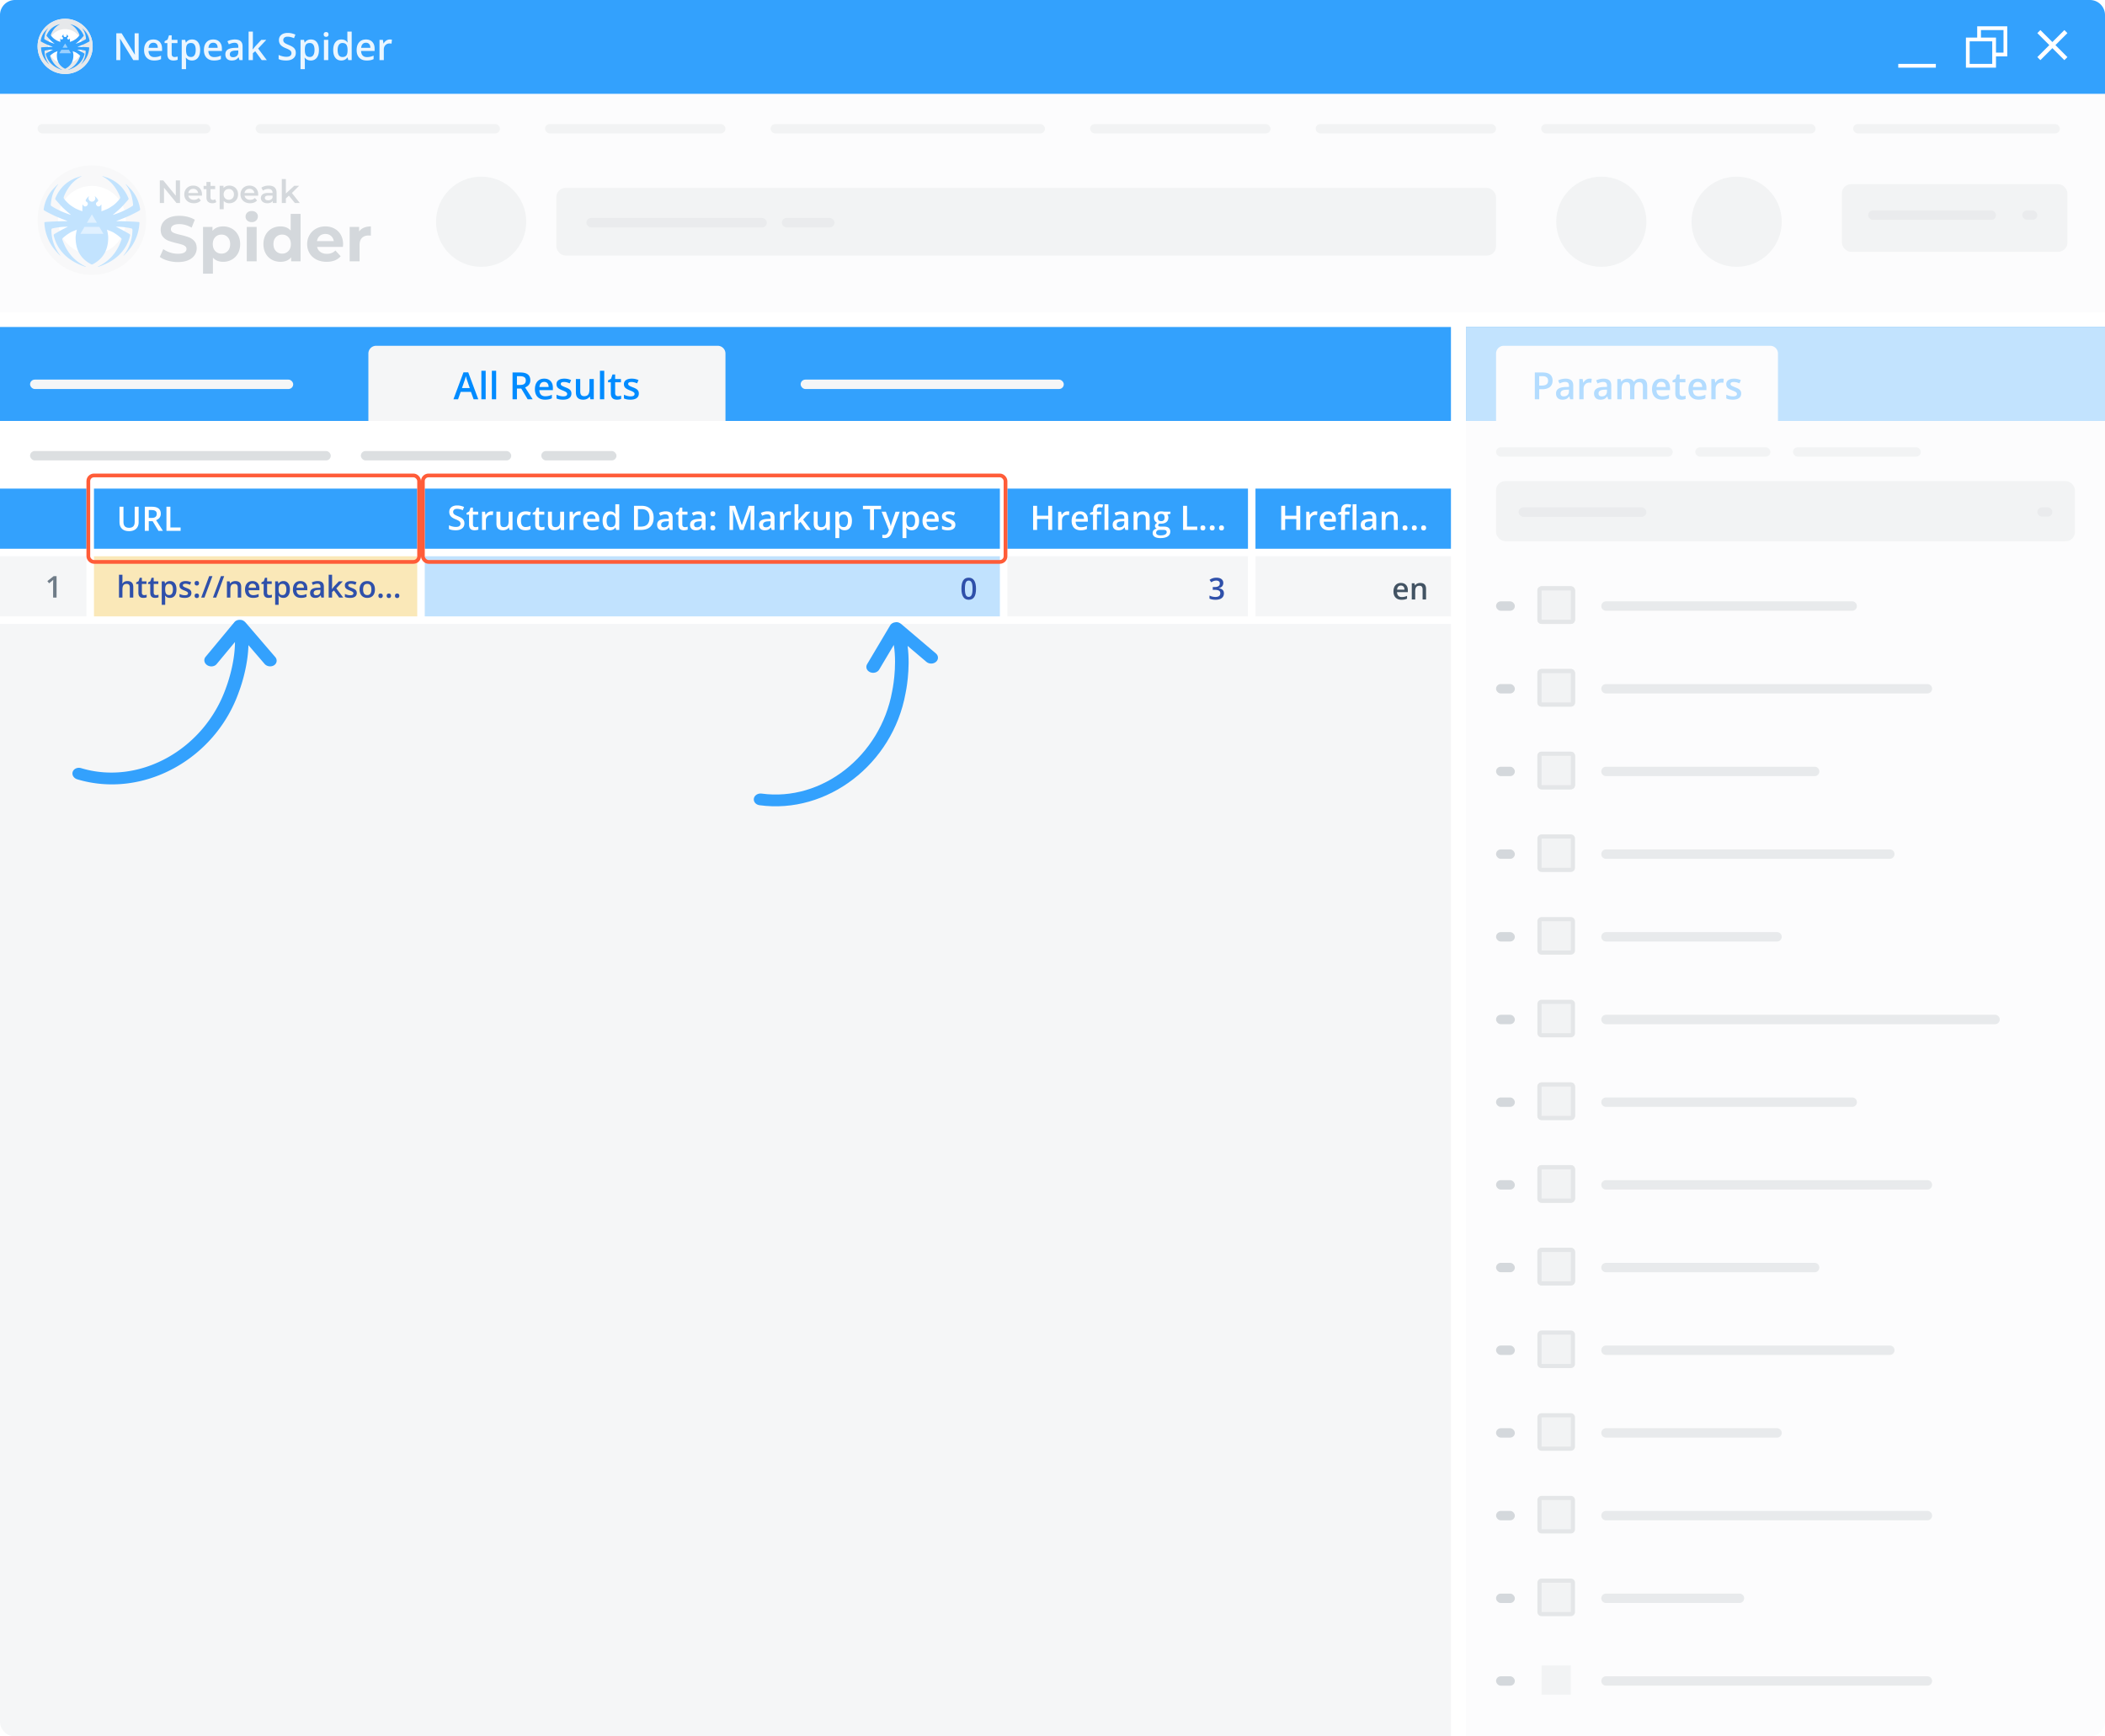 <svg width="560" height="462" fill="none" xmlns="http://www.w3.org/2000/svg"><path fill="#F5F6F7" d="M0 25h560v58H0z"/><rect x="148" y="50" width="250" height="18" rx="2.448" fill="#172A3A" fill-opacity=".15"/><rect x="156" y="58" width="48" height="2.5" rx="1.25" fill="#172A3A" fill-opacity=".15"/><rect x="208" y="58" width="14" height="2.5" rx="1.25" fill="#172A3A" fill-opacity=".15"/><circle cx="128" cy="59" r="12" fill="#D3D7DB"/><circle cx="426" cy="59" r="12" fill="#D3D7DB"/><circle cx="462" cy="59" r="12" fill="#D3D7DB"/><rect x="490" y="49" width="60" height="18" rx="2.448" fill="#172A3A" fill-opacity=".15"/><rect x="497" y="56" width="34" height="2.5" rx="1.25" fill="#172A3A" fill-opacity=".15"/><rect x="538" y="56" width="4" height="2.448" rx="1.224" fill="#172A3A" fill-opacity=".15"/><circle cx="24.687" cy="58.688" r="12.24" fill="#fff"/><path fill-rule="evenodd" clip-rule="evenodd" d="m76.048 52.803.803-.756 1.597 1.966h1.313l-2.107-2.661 1.925-1.923h-1.295l-2.236 2.06v-3.846h-1.08v6.37h1.08v-1.21zm-28.162-4.8v6.01h-.924l-3.333-4.07v4.07h-1.113v-6.01h.923l3.333 4.07v-4.07h1.114zm5.836 4.061h-3.617c.063.338.229.606.496.803.268.198.6.296.997.296.507 0 .924-.166 1.252-.498l.579.662c-.208.246-.47.432-.786.558a2.875 2.875 0 0 1-1.07.188c-.507 0-.953-.1-1.339-.3-.385-.2-.683-.48-.893-.837a2.354 2.354 0 0 1-.316-1.215c0-.446.103-.849.307-1.206.204-.358.488-.637.85-.837.363-.2.772-.3 1.226-.3.45 0 .85.098 1.205.295.354.198.63.475.829.833.198.358.298.771.298 1.24 0 .075-.006.181-.018.318zm-3.626-.712a1.28 1.28 0 0 1 .436-.812c.239-.203.53-.304.876-.304.351 0 .645.103.88.309.237.206.378.475.424.807h-2.616zm7.453 2.412c-.127.103-.281.18-.462.232a2.092 2.092 0 0 1-.575.077c-.506 0-.898-.131-1.174-.395-.276-.263-.414-.646-.414-1.15v-2.206h-.76v-.859h.76v-1.047h1.08v1.047h1.234v.858h-1.235v2.181c0 .223.055.394.164.511.11.117.268.176.475.176a.951.951 0 0 0 .604-.189l.302.764zm5.48-3.27a2.11 2.11 0 0 0-.833-.825 2.459 2.459 0 0 0-1.205-.292c-.316 0-.606.055-.867.163a1.67 1.67 0 0 0-.661.49v-.601h-1.028v6.25h1.08v-2.224c.362.413.855.619 1.476.619.45 0 .85-.098 1.205-.292.354-.195.631-.471.833-.829.201-.358.302-.768.302-1.232 0-.464-.1-.873-.302-1.228zM61.85 52.76c.256-.264.384-.61.384-1.04 0-.428-.128-.775-.384-1.038s-.583-.395-.98-.395c-.26 0-.492.059-.7.176a1.275 1.275 0 0 0-.492.502 1.53 1.53 0 0 0-.181.756c0 .286.06.538.181.755.121.218.285.385.492.503.208.117.44.176.7.176.397 0 .724-.132.98-.395zm3.209-.695h3.617c.012-.138.017-.244.017-.318 0-.47-.099-.883-.297-1.24a2.104 2.104 0 0 0-.83-.834 2.43 2.43 0 0 0-1.204-.296c-.454 0-.863.1-1.226.3-.362.201-.646.48-.85.838-.204.358-.307.76-.307 1.206 0 .452.105.857.316 1.215.21.358.508.637.893.837.386.2.832.3 1.338.3.398 0 .754-.062 1.071-.188.317-.126.579-.312.786-.558l-.579-.661c-.328.332-.745.497-1.252.497-.397 0-.73-.098-.997-.296a1.246 1.246 0 0 1-.496-.802zm.427-1.525a1.28 1.28 0 0 0-.436.812h2.616a1.262 1.262 0 0 0-.423-.807c-.236-.206-.53-.31-.88-.31-.346 0-.638.102-.877.305zm8.1.786c0-.652-.18-1.14-.539-1.464-.36-.323-.879-.485-1.558-.485-.38 0-.74.049-1.08.146-.34.097-.63.238-.871.42l.423.782a1.88 1.88 0 0 1 .634-.335c.25-.08.505-.12.764-.12.38 0 .666.086.86.258.192.171.289.418.289.738v.069h-1.192c-.662 0-1.147.124-1.455.373-.308.25-.462.58-.462.992 0 .263.07.5.212.708.14.21.341.372.6.49.259.117.561.175.906.175.346 0 .64-.052.886-.158.244-.106.433-.26.565-.46v.558h1.019v-2.687zm-1.525 1.781c.21-.123.359-.299.445-.528v-.532h-1.114c-.621 0-.932.203-.932.61 0 .194.078.349.233.463.156.115.371.172.648.172.27 0 .51-.062.72-.185zM66.963 59.1c-.483 0-.876-.14-1.18-.424a1.384 1.384 0 0 1-.455-1.054c0-.42.152-.77.455-1.054.304-.283.697-.425 1.18-.425.484 0 .877.136 1.18.408.304.272.456.612.456 1.02 0 .442-.152.807-.455 1.096-.304.29-.697.434-1.18.434zM44.615 69.344a9.582 9.582 0 0 0 2.706.383c1.079 0 1.995-.165 2.748-.493.753-.329 1.318-.774 1.694-1.335a3.268 3.268 0 0 0 .565-1.861c0-.794-.205-1.422-.616-1.887a3.657 3.657 0 0 0-1.475-1.02c-.573-.216-1.31-.43-2.208-.646-.866-.193-1.51-.388-1.93-.587-.422-.198-.633-.501-.633-.91 0-.407.183-.736.548-.985.365-.25.93-.374 1.694-.374 1.09 0 2.18.312 3.271.935l.843-2.091c-.54-.34-1.169-.6-1.888-.782a9.003 9.003 0 0 0-2.209-.272c-1.079 0-1.992.164-2.74.493-.747.328-1.306.773-1.677 1.334a3.332 3.332 0 0 0-.556 1.879c0 .793.205 1.428.615 1.904.41.476.902.822 1.475 1.037.574.215 1.31.43 2.209.646.584.136 1.048.26 1.39.374.344.113.625.263.844.45.219.187.329.422.329.706 0 .385-.186.694-.557.926-.37.233-.944.349-1.72.349a6.723 6.723 0 0 1-2.09-.34 6.27 6.27 0 0 1-1.804-.901l-.927 2.074c.528.408 1.228.74 2.099.994zm17.062-8.517a4.593 4.593 0 0 0-2.302-.586c-1.247 0-2.197.396-2.849 1.19v-1.054h-2.512V72.82h2.63v-4.267c.663.737 1.574 1.105 2.731 1.105.843 0 1.61-.196 2.302-.587a4.194 4.194 0 0 0 1.627-1.649c.393-.708.59-1.532.59-2.473 0-.94-.197-1.765-.59-2.474a4.195 4.195 0 0 0-1.627-1.649zm-2.758 6.656c.675 0 1.228-.23 1.66-.689.434-.459.65-1.074.65-1.844s-.216-1.386-.65-1.845c-.432-.459-.986-.688-1.66-.688-.674 0-1.228.23-1.66.688-.433.46-.65 1.074-.65 1.845 0 .77.217 1.385.65 1.844.432.46.986.689 1.66.689zm9.36-7.106h-2.63v9.146h2.63v-9.146zm11.683 9.146V56.908h-2.63v4.437c-.652-.737-1.557-1.105-2.715-1.105-.854 0-1.627.192-2.318.578a4.122 4.122 0 0 0-1.627 1.649c-.393.714-.59 1.541-.59 2.482 0 .94.197 1.768.59 2.482A4.121 4.121 0 0 0 72.3 69.08c.691.385 1.464.578 2.318.578 1.237 0 2.18-.397 2.833-1.19v1.054h2.512zm-4.891-2.04c.663 0 1.214-.23 1.652-.689.438-.459.657-1.074.657-1.844s-.219-1.386-.657-1.845c-.438-.459-.99-.688-1.652-.688-.675 0-1.231.23-1.67.688-.438.46-.657 1.074-.657 1.845 0 .77.22 1.385.658 1.844.438.46.994.689 1.669.689zm16.153-1.785c.033-.442.05-.68.05-.714 0-.952-.205-1.788-.615-2.508a4.201 4.201 0 0 0-1.695-1.657c-.719-.386-1.522-.578-2.41-.578-.91 0-1.734.2-2.47.603a4.447 4.447 0 0 0-1.737 1.683c-.421.72-.632 1.527-.632 2.423 0 .906.213 1.717.64 2.43.428.715 1.035 1.273 1.821 1.675.787.403 1.692.604 2.715.604 1.64 0 2.888-.493 3.743-1.48l-1.4-1.53c-.314.307-.654.53-1.02.672a3.455 3.455 0 0 1-1.256.213c-.685 0-1.259-.165-1.72-.493a2.156 2.156 0 0 1-.876-1.343h6.862zm-4.654-3.451c-.595 0-1.095.17-1.5.51-.405.34-.652.804-.742 1.394h4.468c-.09-.578-.337-1.04-.742-1.386-.404-.345-.9-.518-1.484-.518zm10.242-1.666a2.929 2.929 0 0 0-1.273 1.003v-1.207h-2.512v9.146h2.63v-4.318c0-.85.214-1.488.641-1.913.427-.425 1.017-.637 1.77-.637.102 0 .298.011.59.034V60.24c-.696 0-1.312.113-1.846.34z" fill="#6F7C88"/><path fill-rule="evenodd" clip-rule="evenodd" d="M10 58.571c0 8.048 6.47 14.572 14.451 14.572 7.981 0 14.451-6.524 14.451-14.572 0-8.047-6.47-14.571-14.45-14.571C16.47 44 10 50.524 10 58.571zm23.484 0c0 5.03-4.044 9.108-9.032 9.108S15.42 63.6 15.42 58.57s4.044-9.107 9.032-9.107 9.032 4.078 9.032 9.108z" fill="#E6E8EA"/><path d="M17.078 67.685c-1.345-1.353-2.231-2.902-2.73-4.77a4.618 4.618 0 0 1-.06-.256.365.365 0 0 1 .172-.39c1.215-.708 2.164-1.232 2.847-1.572l.787-.391-.704.023a19.672 19.672 0 0 0-3.394.434l-.043.01a.364.364 0 0 0-.283.362l.005.262a10.84 10.84 0 0 0 2.353 6.542.036.036 0 0 1-.005.05.035.035 0 0 1-.047-.002c-.152-.143-.328-.32-.528-.532-1.092-1.153-1.74-2.053-2.344-3.25a12.063 12.063 0 0 1-1.292-4.839l-.005-.086a.185.185 0 0 1 .158-.194c.657-.093 3.722-.231 5.198-.235.802-.003.875-.008.745-.06l-.911-.356a49.607 49.607 0 0 1-2.344-.96c-.687-.306-2.125-1.035-2.644-1.342-.449-.264-.444-.247-.29-1.014.327-1.631.976-3.044 1.983-4.32.378-.478 1.464-1.6 1.722-1.779a.026.026 0 0 1 .036.007.027.027 0 0 1 0 .031l-.006.006a11.487 11.487 0 0 0-1.002 1.603c-.45.94-.685 1.772-.867 3.061-.047.34-.073.597-.076.77a.365.365 0 0 0 .168.315c.155.099.31.195.464.29.743.451 2.054 1.099 2.897 1.43.775.304 1.82.668 1.846.643.009-.01-.11-.118-.263-.24-.37-.298-1.325-1.12-1.342-1.158a1.038 1.038 0 0 0-.158-.147c-.37-.302-1.148-1.138-2.333-2.507a.367.367 0 0 1-.059-.385c.227-.526.412-.913.553-1.16 1.108-1.94 2.54-3.217 4.654-4.15.262-.116.821-.305 1.678-.567a.04.04 0 0 1 .05.027.04.04 0 0 1-.02.049c-.962.46-2.06 1.328-2.796 2.21-.748.898-1.514 2.206-1.841 3.147l-.06.171a.367.367 0 0 0 .035.315l.009.014c.327.523 1.132 1.35 1.786 1.834.234.173.87.584 1.2.774.553.319 2.244.944 2.284.904.009-.01-1.48 4.727-1.486 4.72-.033-.032-1.58.55-2.038.822-.787.469-1.564 1.05-2.119 1.583a.235.235 0 0 0-.058.25l.091.252c.208.579.573 1.428.79 1.834.28.528.804 1.356 1.066 1.687.449.567.5.628.85.995.912.959 2.16 1.85 3.45 2.465a.05.05 0 0 1 .024.066.049.049 0 0 1-.06.026 15.505 15.505 0 0 1-.102-.035c-2.416-.832-4.185-1.872-5.59-3.287zM31.824 67.685c1.345-1.353 2.232-2.902 2.73-4.77a4.53 4.53 0 0 0 .06-.256.365.365 0 0 0-.172-.39c-1.214-.708-2.163-1.232-2.847-1.572l-.787-.391.704.023c1.054.034 2.372.203 3.394.434l.044.01c.167.038.285.189.282.362l-.005.262a10.84 10.84 0 0 1-2.353 6.542.036.036 0 0 0 .006.05c.013.011.033.01.046-.002.152-.143.328-.32.529-.532 1.091-1.153 1.74-2.053 2.343-3.25a12.063 12.063 0 0 0 1.292-4.839l.005-.086a.185.185 0 0 0-.158-.194c-.656-.093-3.721-.231-5.197-.235-.802-.003-.876-.008-.745-.06l.91-.356a49.618 49.618 0 0 0 2.344-.96c.687-.306 2.125-1.035 2.644-1.342.449-.264.444-.247.29-1.014-.326-1.631-.975-3.044-1.983-4.32-.378-.478-1.463-1.6-1.722-1.779a.026.026 0 0 0-.036.007.026.026 0 0 0 .001.031l.005.006c.291.368.804 1.187 1.003 1.603.45.94.685 1.772.866 3.061.048.34.073.597.076.77a.365.365 0 0 1-.168.315c-.154.099-.309.195-.464.29a22.79 22.79 0 0 1-2.897 1.43c-.775.304-1.82.668-1.845.643-.01-.01.109-.118.262-.24.371-.298 1.326-1.12 1.342-1.158.007-.016.079-.082.158-.147.37-.302 1.148-1.138 2.333-2.507a.367.367 0 0 0 .06-.385 12.61 12.61 0 0 0-.554-1.16c-1.107-1.94-2.539-3.217-4.653-4.15-.262-.116-.822-.305-1.679-.567a.04.04 0 0 0-.029.076c.962.46 2.06 1.328 2.795 2.21.749.898 1.515 2.206 1.842 3.147l.06.171a.367.367 0 0 1-.036.315l-.009.014c-.327.523-1.132 1.35-1.786 1.834a18.12 18.12 0 0 1-1.2.774c-.552.319-2.244.944-2.284.904-.008-.01 1.48 4.727 1.487 4.72.032-.032 1.58.55 2.038.822.786.469 1.564 1.05 2.118 1.583.067.064.09.162.058.25l-.09.252a17.423 17.423 0 0 1-.79 1.834c-.281.528-.805 1.356-1.066 1.687-.45.567-.502.628-.85.995-.913.959-2.16 1.85-3.451 2.465a.05.05 0 0 0-.024.066c.011.023.037.034.06.026l.102-.035c2.417-.832 4.185-1.872 5.591-3.287z" fill="#33A1FD"/><path d="M25.943 53.639c-.271.173-.407.36-.407.561 0 .402.324.729.723.729.217 0 .433-.168.648-.502a.036.036 0 0 1 .05-.01c.01.006.016.017.016.03l.025 1.953c1.193 3.392 1.79 5.664 1.79 6.816 0 3.322-1.39 5.694-4.172 7.113a.36.36 0 0 1-.327 0c-2.781-1.42-4.172-3.79-4.172-7.113 0-1.15.595-3.417 1.786-6.801l.029-1.97c0-.02.016-.035.036-.035.012 0 .023.006.03.017.215.334.431.502.648.502.4 0 .723-.327.723-.729 0-.201-.136-.388-.407-.561a.366.366 0 0 1-.11-.506c.322-.504.618-.82.887-.95a.912.912 0 0 0-.19.56c0 .503.405.91.904.91a.907.907 0 0 0 .903-.91.912.912 0 0 0-.19-.56c.269.13.565.447.888.95a.366.366 0 0 1-.107.504l-.004.002z" fill="#33A1FD"/><path fill-rule="evenodd" clip-rule="evenodd" d="m24.45 57.029-1.325 2.237h2.648L24.45 57.03zm3.07 5.19-1.1-1.86H22.48l-1.1 1.86h6.142z" fill="#99D0FE"/><rect x="10" y="33" width="46" height="2.5" rx="1.25" fill="#172A3A" fill-opacity=".15"/><rect x="68" y="33" width="65" height="2.5" rx="1.25" fill="#172A3A" fill-opacity=".15"/><rect x="145" y="33" width="48" height="2.5" rx="1.25" fill="#172A3A" fill-opacity=".15"/><rect x="350" y="33" width="48" height="2.5" rx="1.25" fill="#172A3A" fill-opacity=".15"/><rect x="410" y="33" width="73" height="2.5" rx="1.25" fill="#172A3A" fill-opacity=".15"/><rect x="493" y="33" width="55" height="2.5" rx="1.25" fill="#172A3A" fill-opacity=".15"/><rect x="205" y="33" width="73" height="2.5" rx="1.25" fill="#172A3A" fill-opacity=".15"/><rect x="290" y="33" width="48" height="2.5" rx="1.25" fill="#172A3A" fill-opacity=".15"/><path d="M0 4a4 4 0 0 1 4-4h552a4 4 0 0 1 4 4v21H0V4z" fill="#33A1FD"/><path fill-rule="evenodd" clip-rule="evenodd" d="m67.894 12.338-.649.81h-.03l.06-1.04V8.402h-1.138V16h1.137v-1.85l.63-.518L69.638 16h1.347l-2.31-3.081 2.174-2.32h-1.324l-1.63 1.739zM36.89 16h-1.431l-3.51-5.688h-.04l.025.317c.045.605.068 1.159.068 1.66V16h-1.06V8.861h1.416l3.501 5.66h.03l-.04-.818c-.019-.47-.029-.838-.029-1.101v-3.74h1.07V16zm4.12.098c-.84 0-1.497-.245-1.97-.735-.474-.49-.71-1.165-.71-2.024 0-.882.219-1.576.658-2.08.44-.505 1.044-.757 1.812-.757.713 0 1.276.216 1.69.65.413.432.62 1.028.62 1.787v.62h-3.6c.017.524.159.927.426 1.208.267.282.642.423 1.127.423.32 0 .617-.03.892-.09.275-.061.57-.161.886-.301v.932c-.28.134-.563.228-.85.284a5.203 5.203 0 0 1-.981.083zm-1.085-4.38c.22-.231.512-.347.877-.347.364 0 .65.115.86.344.207.23.315.568.321 1.014h-2.45c.042-.443.173-.78.392-1.011zm6.5 3.452c.28 0 .56-.044.84-.132v.864a2.31 2.31 0 0 1-.49.14c-.2.037-.408.056-.623.056-1.087 0-1.63-.573-1.63-1.72v-2.91h-.738v-.507l.791-.42.39-1.143h.709V10.6h1.538v.869h-1.538v2.89c0 .277.069.481.207.613.139.132.32.198.545.198zm3.067.19c.378.492.908.738 1.592.738.674 0 1.202-.248 1.584-.742.383-.495.574-1.184.574-2.066 0-.882-.188-1.567-.564-2.056-.376-.488-.9-.732-1.575-.732-.716 0-1.253.273-1.61.82h-.06c-.034-.163-.064-.3-.089-.412l-.072-.31h-.927v7.802h1.147v-2.257a5.888 5.888 0 0 0-.017-.235l-.051-.55h.068zm1.315-3.92c-.456 0-.789.133-.999.4-.21.267-.315.693-.315 1.28v.17c0 .658.104 1.134.313 1.428.208.295.548.442 1.02.442.397 0 .703-.163.918-.488.215-.326.322-.79.322-1.392 0-.605-.106-1.063-.32-1.374-.213-.311-.526-.466-.94-.466zm4.156 3.923c.474.49 1.13.735 1.97.735.368 0 .696-.028.982-.083.286-.056.57-.15.85-.284V14.8c-.316.14-.611.24-.887.3-.275.06-.572.09-.89.09-.486 0-.862-.14-1.129-.422-.266-.281-.408-.684-.424-1.208h3.598v-.62c0-.759-.206-1.355-.62-1.788-.413-.433-.976-.649-1.69-.649-.768 0-1.371.252-1.81.757-.44.504-.66 1.198-.66 2.08 0 .86.237 1.534.71 2.024zm1.76-3.992c-.364 0-.656.116-.876.347-.22.23-.35.568-.393 1.01h2.451c-.006-.445-.114-.783-.322-1.013-.208-.23-.495-.344-.86-.344zm6.763 3.877.23.752h.82v-3.638c0-.641-.175-1.111-.525-1.41-.35-.3-.868-.45-1.555-.45-.31 0-.638.04-.986.12-.349.08-.67.196-.962.349l.37.82c.235-.11.48-.207.733-.288a2.59 2.59 0 0 1 .796-.122c.339 0 .589.085.75.256.16.171.242.43.242.774v.288l-.933.03c-.847.026-1.476.18-1.89.463-.413.284-.62.704-.62 1.26 0 .524.149.93.447 1.216.298.286.712.43 1.242.43.414 0 .753-.06 1.016-.179.264-.118.526-.342.786-.671h.04zm-1.48-.03c.417 0 .752-.116 1.004-.348.253-.233.379-.56.379-.98v-.468l-.694.03c-.54.019-.933.109-1.179.27-.246.161-.368.408-.368.74 0 .24.071.427.214.559.144.132.358.198.645.198zm16.686-1.156c0 .634-.23 1.132-.688 1.494-.46.361-1.092.542-1.9.542-.807 0-1.468-.126-1.982-.376v-1.104c.326.153.672.274 1.038.361.366.088.707.132 1.023.132.462 0 .803-.088 1.023-.263a.86.86 0 0 0 .33-.708c0-.267-.102-.494-.304-.68-.156-.143-.444-.308-.86-.494l-.39-.164c-.65-.264-1.11-.565-1.376-.904-.267-.338-.4-.745-.4-1.22 0-.596.21-1.065.634-1.407.423-.341.991-.512 1.704-.512.684 0 1.364.15 2.041.449l-.371.952c-.635-.267-1.201-.4-1.7-.4-.377 0-.663.082-.859.246a.81.81 0 0 0-.293.652c0 .186.04.344.117.476.079.132.207.257.386.374.128.084.33.186.603.308l.364.156c.524.218.908.421 1.152.61.245.189.424.402.537.64.114.237.171.517.171.84zm2.406 1.298c.377.492.908.738 1.592.738.673 0 1.202-.248 1.584-.742.382-.495.574-1.184.574-2.066 0-.882-.188-1.567-.564-2.056-.376-.488-.901-.732-1.575-.732-.716 0-1.253.273-1.611.82h-.059a89.999 89.999 0 0 0-.063-.292l-.098-.43h-.928v7.802h1.148V16.19c0-.036-.003-.098-.01-.185l-.059-.645h.069zm1.314-3.92c-.456 0-.788.133-.998.4-.21.267-.315.693-.315 1.28v.17c0 .658.104 1.134.312 1.428.209.295.549.442 1.02.442.398 0 .704-.163.919-.488.215-.326.322-.79.322-1.392 0-.605-.107-1.063-.32-1.374-.213-.311-.526-.466-.94-.466zM86.18 16h1.147v-5.4H86.18V16zm-.067-6.831c0-.205.056-.363.169-.474.112-.11.272-.166.48-.166.203 0 .36.056.472.166.112.111.168.269.168.474 0 .195-.056.35-.168.461-.112.113-.27.169-.471.169-.209 0-.369-.056-.481-.169-.113-.112-.169-.266-.169-.461zm3.102 6.196c.377.489.903.733 1.577.733.71 0 1.248-.269 1.616-.806h.054l.2.708h.898V8.402h-1.152v1.968c0 .225.028.53.083.918h-.058c-.372-.524-.912-.786-1.622-.786-.677 0-1.206.246-1.589.74-.382.493-.574 1.182-.574 2.068 0 .882.19 1.567.567 2.055zm1.883-.195c.472 0 .815-.133 1.03-.398.215-.265.325-.696.332-1.292v-.16c0-.681-.11-1.164-.332-1.45-.221-.287-.568-.43-1.04-.43-.404 0-.715.163-.933.49-.218.327-.327.794-.327 1.4 0 .598.106 1.055.317 1.369.212.314.53.47.953.47zm4.491.193c.474.49 1.13.735 1.97.735.368 0 .696-.028.982-.083.287-.056.57-.15.85-.284V14.8c-.316.14-.612.24-.887.3s-.572.09-.89.09c-.486 0-.862-.14-1.129-.422-.267-.281-.408-.684-.424-1.208h3.598v-.62c0-.759-.207-1.355-.62-1.788-.413-.433-.977-.649-1.69-.649-.768 0-1.371.252-1.81.757-.44.504-.66 1.198-.66 2.08 0 .86.237 1.534.71 2.024zm1.759-3.992c-.365 0-.657.116-.877.347-.22.23-.35.568-.393 1.01h2.451c-.006-.445-.114-.783-.322-1.013-.208-.23-.495-.344-.86-.344zm6.923-.82a2.752 2.752 0 0 0-.571-.049c-.332 0-.642.094-.93.283a2.14 2.14 0 0 0-.701.767h-.058l-.152-.952h-.898V16h1.147v-2.822c0-.479.143-.868.428-1.167.284-.3.656-.45 1.115-.45.176 0 .345.02.508.06l.112-1.07z" fill="#fff" fill-opacity=".9"/><path fill="#fff" fill-opacity=".7" d="M0 25h560v58H0z"/><path fill-rule="evenodd" clip-rule="evenodd" d="M17.326 19.678c-4.046 0-7.326-3.286-7.326-7.339C10 8.286 13.28 5 17.326 5c4.045 0 7.325 3.286 7.325 7.339 0 4.053-3.28 7.339-7.325 7.339z" fill="#fff"/><path fill-rule="evenodd" clip-rule="evenodd" d="M10 12.339c0 4.053 3.28 7.339 7.326 7.339 4.045 0 7.325-3.286 7.325-7.339 0-4.053-3.28-7.339-7.325-7.339C13.28 5 10 8.286 10 12.339zm11.905 0a4.583 4.583 0 0 1-4.579 4.587 4.583 4.583 0 0 1-4.578-4.587 4.583 4.583 0 0 1 4.579-4.587 4.583 4.583 0 0 1 4.578 4.587z" fill="#E6E8EA"/><path d="M13.589 16.93a5.208 5.208 0 0 1-1.415-2.532.184.184 0 0 1 .088-.197c.615-.356 1.096-.62 1.443-.792l.398-.197-.356.012c-.534.017-1.203.102-1.72.219l-.023.005a.183.183 0 0 0-.143.182l.002.132a5.438 5.438 0 0 0 1.193 3.295.018.018 0 0 1-.002.025.018.018 0 0 1-.024 0 6.82 6.82 0 0 1-.268-.269c-.553-.58-.882-1.034-1.188-1.636a6.044 6.044 0 0 1-.655-2.438l-.003-.043a.093.093 0 0 1 .08-.098c.333-.047 1.887-.117 2.635-.119.407 0 .444-.004.378-.03l-.462-.179a25.215 25.215 0 0 1-1.188-.483 19.41 19.41 0 0 1-1.34-.676c-.228-.133-.225-.125-.147-.51a5.001 5.001 0 0 1 1.005-2.177c.192-.24.742-.806.873-.896a.013.013 0 0 1 .018.02l-.003.003a5.785 5.785 0 0 0-.508.807c-.228.473-.347.892-.439 1.542a3.47 3.47 0 0 0-.039.388.184.184 0 0 0 .085.158l.236.146c.376.227 1.041.553 1.468.72.393.153.923.337.936.324a.677.677 0 0 0-.133-.121c-.188-.15-.672-.564-.68-.583a.52.52 0 0 0-.08-.074c-.189-.152-.583-.573-1.183-1.263a.184.184 0 0 1-.03-.193 6.36 6.36 0 0 1 .28-.585c.562-.977 1.287-1.62 2.36-2.09a9.63 9.63 0 0 1 .85-.285.02.02 0 0 1 .025.013.02.02 0 0 1-.01.025c-.488.231-1.045.669-1.417 1.113-.38.452-.768 1.111-.934 1.585l-.03.086a.184.184 0 0 0 .018.159l.004.007c.166.263.574.68.906.923.118.088.441.294.608.39.28.16 1.138.476 1.158.455.004-.004-.75 2.381-.754 2.378-.016-.017-.8.276-1.033.414a6.2 6.2 0 0 0-1.074.797.118.118 0 0 0-.029.125l.046.128c.105.291.29.719.4.923.143.266.408.684.54.85.228.286.255.317.431.501a6.129 6.129 0 0 0 1.75 1.242c.012.006.018.02.012.033a.025.025 0 0 1-.03.013l-.052-.018c-1.225-.419-2.122-.942-2.834-1.655zM21.062 16.93a5.208 5.208 0 0 0 1.415-2.532.184.184 0 0 0-.088-.197 26.702 26.702 0 0 0-1.443-.792l-.399-.197.357.012c.534.017 1.202.102 1.72.219l.022.005a.183.183 0 0 1 .143.182l-.002.132a5.438 5.438 0 0 1-1.193 3.295.018.018 0 0 0 .003.025.018.018 0 0 0 .023 0 6.82 6.82 0 0 0 .268-.269c.554-.58.883-1.034 1.188-1.636.391-.77.606-1.568.655-2.438l.003-.043a.094.094 0 0 0-.08-.098c-.333-.047-1.887-.117-2.635-.119-.406 0-.444-.004-.378-.03l.462-.179c.556-.215.856-.337 1.188-.483a19.407 19.407 0 0 0 1.34-.676c.228-.133.225-.125.148-.51a5.001 5.001 0 0 0-1.006-2.177c-.191-.24-.742-.806-.873-.896a.013.013 0 0 0-.018.02l.003.003c.148.185.408.597.508.807.228.473.348.892.44 1.542.024.17.036.3.038.388a.184.184 0 0 1-.085.158l-.235.146c-.377.227-1.042.553-1.469.72-.393.153-.923.337-.935.324a.677.677 0 0 1 .133-.121c.188-.15.671-.564.68-.583a.52.52 0 0 1 .08-.074c.188-.152.582-.573 1.183-1.263a.184.184 0 0 0 .03-.193 6.36 6.36 0 0 0-.28-.585c-.562-.977-1.288-1.62-2.36-2.09a9.63 9.63 0 0 0-.85-.285.02.02 0 0 0-.015.038c.487.231 1.044.669 1.416 1.113.38.452.768 1.111.934 1.585l.03.086a.184.184 0 0 1-.018.159l-.004.007c-.166.263-.574.68-.905.923a9.205 9.205 0 0 1-.609.39c-.28.16-1.137.476-1.157.455-.005-.004.75 2.381.753 2.378.016-.017.8.276 1.033.414a6.2 6.2 0 0 1 1.074.797.118.118 0 0 1 .03.125l-.047.128c-.105.291-.29.719-.4.923a7.488 7.488 0 0 1-.54.85 5.21 5.21 0 0 1-.431.501 6.129 6.129 0 0 1-1.75 1.242.025.025 0 0 0-.011.033.025.025 0 0 0 .03.013l.052-.018c1.225-.419 2.121-.942 2.834-1.655z" fill="#33A1FD"/><path d="M18.08 9.855c-.137.087-.206.18-.206.282 0 .203.164.367.366.367.11 0 .22-.084.329-.252a.018.018 0 0 1 .033.01l.013.983c.605 1.709.907 2.853.907 3.433 0 1.674-.705 2.868-2.115 3.583a.183.183 0 0 1-.165 0c-1.41-.715-2.115-1.91-2.115-3.583 0-.579.302-1.72.905-3.425l.015-.992a.018.018 0 0 1 .033-.01c.11.169.219.253.329.253a.367.367 0 0 0 .366-.367c0-.101-.069-.195-.206-.282a.184.184 0 0 1-.056-.255c.164-.254.314-.413.45-.478a.457.457 0 1 0 .723 0c.137.065.287.224.45.478a.184.184 0 0 1-.054.254h-.002z" fill="#33A1FD"/><path fill-rule="evenodd" clip-rule="evenodd" d="m17.328 11.562-.672 1.127H18l-.671-1.127zm1.555 2.614-.558-.937h-1.998l-.558.937h3.114z" fill="#99D0FE"/><path fill-rule="evenodd" clip-rule="evenodd" d="m550 15.188-.812.812L546 12.812 542.812 16l-.812-.812L545.188 12 542 8.812l.812-.812L546 11.188 549.188 8l.812.812L546.812 12 550 15.188" fill="#fff"/><path stroke="#fff" d="M526.5 7.5h7v7h-7z"/><path fill="#33A1FD" stroke="#fff" d="M523.5 10.5h7v7h-7z"/><path fill="#fff" d="M505 17h10v1h-10z"/><path d="M390 87h170v371a4 4 0 0 1-4 4H390V87z" fill="#F5F6F7"/><rect x="398" y="160" width="5" height="2.5" rx="1.25" fill="#6F7C88"/><path d="M426 161.25c0-.69.56-1.25 1.25-1.25h65.5a1.25 1.25 0 0 1 0 2.5h-65.5c-.69 0-1.25-.56-1.25-1.25zM426 183.25c0-.69.56-1.25 1.25-1.25h85.5a1.25 1.25 0 0 1 0 2.5h-85.5c-.69 0-1.25-.56-1.25-1.25zM426 205.25c0-.69.56-1.25 1.25-1.25h55.5a1.25 1.25 0 0 1 0 2.5h-55.5c-.69 0-1.25-.56-1.25-1.25zM426 227.25c0-.69.56-1.25 1.25-1.25h75.5a1.25 1.25 0 0 1 0 2.5h-75.5c-.69 0-1.25-.56-1.25-1.25zM426 249.25c0-.69.56-1.25 1.25-1.25h45.5a1.25 1.25 0 0 1 0 2.5h-45.5c-.69 0-1.25-.56-1.25-1.25zM426 271.25c0-.69.56-1.25 1.25-1.25h103.5a1.25 1.25 0 0 1 0 2.5h-103.5c-.69 0-1.25-.56-1.25-1.25z" fill="#172A3A" fill-opacity=".3"/><path d="M417.889 156h-7.778a1.11 1.11 0 0 0-1.111 1.111v7.778a1.11 1.11 0 0 0 1.111 1.111h7.778a1.11 1.11 0 0 0 1.111-1.111v-7.778a1.11 1.11 0 0 0-1.111-1.111" fill="#A5ACB2"/><path d="M417.889 157.111v7.778h-7.778v-7.778h7.778" fill="#D3D7DB"/><path d="M417.889 156h-7.778a1.11 1.11 0 0 0-1.111 1.111v7.778a1.11 1.11 0 0 0 1.111 1.111h7.778a1.11 1.11 0 0 0 1.111-1.111v-7.778a1.11 1.11 0 0 0-1.111-1.111" fill="#A5ACB2"/><path d="M417.889 157.111v7.778h-7.778v-7.778h7.778" fill="#D3D7DB"/><rect x="398" y="182" width="5" height="2.5" rx="1.25" fill="#6F7C88"/><path d="M417.889 178h-7.778a1.11 1.11 0 0 0-1.111 1.111v7.778a1.11 1.11 0 0 0 1.111 1.111h7.778a1.11 1.11 0 0 0 1.111-1.111v-7.778a1.11 1.11 0 0 0-1.111-1.111" fill="#A5ACB2"/><path d="M417.889 179.111v7.778h-7.778v-7.778h7.778" fill="#D3D7DB"/><path d="M417.889 178h-7.778a1.11 1.11 0 0 0-1.111 1.111v7.778a1.11 1.11 0 0 0 1.111 1.111h7.778a1.11 1.11 0 0 0 1.111-1.111v-7.778a1.11 1.11 0 0 0-1.111-1.111" fill="#A5ACB2"/><path d="M417.889 179.111v7.778h-7.778v-7.778h7.778" fill="#D3D7DB"/><rect x="398" y="204" width="5" height="2.5" rx="1.25" fill="#6F7C88"/><path d="M417.889 200h-7.778a1.11 1.11 0 0 0-1.111 1.111v7.778a1.11 1.11 0 0 0 1.111 1.111h7.778a1.11 1.11 0 0 0 1.111-1.111v-7.778a1.11 1.11 0 0 0-1.111-1.111" fill="#A5ACB2"/><path d="M417.889 201.111v7.778h-7.778v-7.778h7.778" fill="#D3D7DB"/><path d="M417.889 200h-7.778a1.11 1.11 0 0 0-1.111 1.111v7.778a1.11 1.11 0 0 0 1.111 1.111h7.778a1.11 1.11 0 0 0 1.111-1.111v-7.778a1.11 1.11 0 0 0-1.111-1.111" fill="#A5ACB2"/><path d="M417.889 201.111v7.778h-7.778v-7.778h7.778" fill="#D3D7DB"/><rect x="398" y="226" width="5" height="2.5" rx="1.25" fill="#6F7C88"/><path d="M417.889 222h-7.778a1.11 1.11 0 0 0-1.111 1.111v7.778a1.11 1.11 0 0 0 1.111 1.111h7.778a1.11 1.11 0 0 0 1.111-1.111v-7.778a1.11 1.11 0 0 0-1.111-1.111" fill="#A5ACB2"/><path d="M417.889 223.111v7.778h-7.778v-7.778h7.778" fill="#D3D7DB"/><rect x="398" y="248" width="5" height="2.5" rx="1.25" fill="#6F7C88"/><path d="M417.889 244h-7.778a1.11 1.11 0 0 0-1.111 1.111v7.778a1.11 1.11 0 0 0 1.111 1.111h7.778a1.11 1.11 0 0 0 1.111-1.111v-7.778a1.11 1.11 0 0 0-1.111-1.111" fill="#A5ACB2"/><path d="M417.889 245.111v7.778h-7.778v-7.778h7.778" fill="#D3D7DB"/><rect x="398" y="270" width="5" height="2.5" rx="1.25" fill="#6F7C88"/><path d="M417.889 266h-7.778a1.11 1.11 0 0 0-1.111 1.111v7.778a1.11 1.11 0 0 0 1.111 1.111h7.778a1.11 1.11 0 0 0 1.111-1.111v-7.778a1.11 1.11 0 0 0-1.111-1.111" fill="#A5ACB2"/><path d="M417.889 267.111v7.778h-7.778v-7.778h7.778" fill="#D3D7DB"/><rect x="398" y="292" width="5" height="2.5" rx="1.25" fill="#6F7C88"/><path d="M426 293.25c0-.69.56-1.25 1.25-1.25h65.5a1.25 1.25 0 0 1 0 2.5h-65.5c-.69 0-1.25-.56-1.25-1.25zM426 315.25c0-.69.56-1.25 1.25-1.25h85.5a1.25 1.25 0 0 1 0 2.5h-85.5c-.69 0-1.25-.56-1.25-1.25zM426 337.25c0-.69.56-1.25 1.25-1.25h55.5a1.25 1.25 0 0 1 0 2.5h-55.5c-.69 0-1.25-.56-1.25-1.25zM426 359.25c0-.69.56-1.25 1.25-1.25h75.5a1.25 1.25 0 0 1 0 2.5h-75.5c-.69 0-1.25-.56-1.25-1.25zM426 381.25c0-.69.56-1.25 1.25-1.25h45.5a1.25 1.25 0 0 1 0 2.5h-45.5c-.69 0-1.25-.56-1.25-1.25zM426 403.25c0-.69.56-1.25 1.25-1.25h85.5a1.25 1.25 0 0 1 0 2.5h-85.5c-.69 0-1.25-.56-1.25-1.25zM426 425.25c0-.69.56-1.25 1.25-1.25h35.5a1.25 1.25 0 0 1 0 2.5h-35.5c-.69 0-1.25-.56-1.25-1.25zM426 447.25c0-.69.56-1.25 1.25-1.25h85.5a1.25 1.25 0 0 1 0 2.5h-85.5c-.69 0-1.25-.56-1.25-1.25z" fill="#172A3A" fill-opacity=".3"/><path d="M417.889 288h-7.778a1.11 1.11 0 0 0-1.111 1.111v7.778a1.11 1.11 0 0 0 1.111 1.111h7.778a1.11 1.11 0 0 0 1.111-1.111v-7.778a1.11 1.11 0 0 0-1.111-1.111" fill="#A5ACB2"/><path d="M417.889 289.111v7.778h-7.778v-7.778h7.778" fill="#D3D7DB"/><path d="M417.889 288h-7.778a1.11 1.11 0 0 0-1.111 1.111v7.778a1.11 1.11 0 0 0 1.111 1.111h7.778a1.11 1.11 0 0 0 1.111-1.111v-7.778a1.11 1.11 0 0 0-1.111-1.111" fill="#A5ACB2"/><path d="M417.889 289.111v7.778h-7.778v-7.778h7.778" fill="#D3D7DB"/><rect x="398" y="314" width="5" height="2.5" rx="1.25" fill="#6F7C88"/><path d="M417.889 310h-7.778a1.11 1.11 0 0 0-1.111 1.111v7.778a1.11 1.11 0 0 0 1.111 1.111h7.778a1.11 1.11 0 0 0 1.111-1.111v-7.778a1.11 1.11 0 0 0-1.111-1.111" fill="#A5ACB2"/><path d="M417.889 311.111v7.778h-7.778v-7.778h7.778" fill="#D3D7DB"/><path d="M417.889 310h-7.778a1.11 1.11 0 0 0-1.111 1.111v7.778a1.11 1.11 0 0 0 1.111 1.111h7.778a1.11 1.11 0 0 0 1.111-1.111v-7.778a1.11 1.11 0 0 0-1.111-1.111" fill="#A5ACB2"/><path d="M417.889 311.111v7.778h-7.778v-7.778h7.778" fill="#D3D7DB"/><rect x="398" y="336" width="5" height="2.5" rx="1.25" fill="#6F7C88"/><path d="M417.889 332h-7.778a1.11 1.11 0 0 0-1.111 1.111v7.778a1.11 1.11 0 0 0 1.111 1.111h7.778a1.11 1.11 0 0 0 1.111-1.111v-7.778a1.11 1.11 0 0 0-1.111-1.111" fill="#A5ACB2"/><path d="M417.889 333.111v7.778h-7.778v-7.778h7.778" fill="#D3D7DB"/><path d="M417.889 332h-7.778a1.11 1.11 0 0 0-1.111 1.111v7.778a1.11 1.11 0 0 0 1.111 1.111h7.778a1.11 1.11 0 0 0 1.111-1.111v-7.778a1.11 1.11 0 0 0-1.111-1.111" fill="#A5ACB2"/><path d="M417.889 333.111v7.778h-7.778v-7.778h7.778" fill="#D3D7DB"/><rect x="398" y="358" width="5" height="2.5" rx="1.25" fill="#6F7C88"/><path d="M417.889 354h-7.778a1.11 1.11 0 0 0-1.111 1.111v7.778a1.11 1.11 0 0 0 1.111 1.111h7.778a1.11 1.11 0 0 0 1.111-1.111v-7.778a1.11 1.11 0 0 0-1.111-1.111" fill="#A5ACB2"/><path d="M417.889 355.111v7.778h-7.778v-7.778h7.778" fill="#D3D7DB"/><rect x="398" y="380" width="5" height="2.5" rx="1.25" fill="#6F7C88"/><path d="M417.889 376h-7.778a1.11 1.11 0 0 0-1.111 1.111v7.778a1.11 1.11 0 0 0 1.111 1.111h7.778a1.11 1.11 0 0 0 1.111-1.111v-7.778a1.11 1.11 0 0 0-1.111-1.111" fill="#A5ACB2"/><path d="M417.889 377.111v7.778h-7.778v-7.778h7.778" fill="#D3D7DB"/><rect x="398" y="402" width="5" height="2.5" rx="1.25" fill="#6F7C88"/><rect x="398" y="424" width="5" height="2.5" rx="1.25" fill="#6F7C88"/><rect x="398" y="446" width="5" height="2.5" rx="1.25" fill="#6F7C88"/><path d="M417.889 398h-7.778a1.11 1.11 0 0 0-1.111 1.111v7.778a1.11 1.11 0 0 0 1.111 1.111h7.778a1.11 1.11 0 0 0 1.111-1.111v-7.778a1.11 1.11 0 0 0-1.111-1.111" fill="#A5ACB2"/><path d="M417.889 399.111v7.778h-7.778v-7.778h7.778" fill="#D3D7DB"/><path d="M417.889 420h-7.778a1.11 1.11 0 0 0-1.111 1.111v7.778a1.11 1.11 0 0 0 1.111 1.111h7.778a1.11 1.11 0 0 0 1.111-1.111v-7.778a1.11 1.11 0 0 0-1.111-1.111" fill="#A5ACB2"/><path d="M417.889 421.111v7.778h-7.778v-7.778h7.778M417.889 443.111v7.778h-7.778v-7.778h7.778" fill="#D3D7DB"/><path fill="#33A1FD" d="M390 87h170v25H390z"/><rect x="398" y="119" width="47" height="2.5" rx="1.25" fill="#D3D7DB"/><rect x="451" y="119" width="20" height="2.5" rx="1.25" fill="#D3D7DB"/><rect x="477" y="119" width="34" height="2.5" rx="1.25" fill="#D3D7DB"/><rect x="398" y="128" width="154" height="16" rx="2.448" fill="#172A3A" fill-opacity=".15"/><rect x="404" y="135" width="34" height="2.5" rx="1.25" fill="#172A3A" fill-opacity=".15"/><rect x="542" y="135" width="4" height="2.448" rx="1.224" fill="#172A3A" fill-opacity=".15"/><path d="M398 94.071A2.07 2.07 0 0 1 400.071 92h70.858A2.07 2.07 0 0 1 473 94.071V112h-75V94.071z" fill="#F5F6F7"/><path fill-rule="evenodd" clip-rule="evenodd" d="M409.479 106.24v-2.671h.743c.901 0 1.596-.198 2.085-.596.488-.397.732-.968.732-1.713 0-.71-.222-1.247-.666-1.612-.445-.364-1.113-.547-2.005-.547h-2.056v7.139h1.167zm.622-3.652h-.621v-2.51h.811c.531 0 .921.101 1.172.303.251.201.376.507.376.918 0 .442-.14.768-.42.976-.28.208-.719.313-1.318.313zm6.565 3.571c-.264.119-.602.179-1.016.179-.53 0-.944-.144-1.242-.43-.298-.286-.447-.692-.447-1.216 0-.557.207-.976.62-1.26.413-.283 1.043-.437 1.89-.463l.932-.03v-.288c0-.345-.08-.603-.241-.774-.162-.171-.411-.256-.75-.256-.277 0-.542.041-.796.122a5.86 5.86 0 0 0-.732.288l-.371-.82c.293-.153.613-.27.962-.349.348-.08.677-.12.986-.12.687 0 1.205.15 1.555.449.35.3.525.77.525 1.411v3.638h-.82l-.23-.752h-.039c-.26.329-.522.553-.786.671zm-.654-.7c-.287 0-.502-.066-.645-.198-.143-.132-.215-.318-.215-.559 0-.332.123-.579.369-.74.246-.161.639-.251 1.179-.271l.694-.029v.469c0 .42-.127.746-.379.979-.252.232-.587.349-1.003.349zm5.28-2.041v2.822h-1.147v-5.4h.898l.151.952h.059c.179-.323.413-.578.701-.767.288-.189.598-.283.93-.283.231 0 .421.016.571.049l-.112 1.069a2.174 2.174 0 0 0-.508-.058c-.459 0-.831.149-1.116.449-.285.299-.427.688-.427 1.167zm4.472 2.92c.413 0 .752-.06 1.015-.179.264-.118.526-.342.786-.671h.039l.23.752h.82v-3.638c0-.641-.175-1.111-.525-1.411-.35-.299-.868-.449-1.555-.449-.309 0-.638.04-.986.12a3.968 3.968 0 0 0-.962.349l.371.82a5.92 5.92 0 0 1 .732-.288c.254-.081.52-.122.796-.122.339 0 .589.085.75.256.161.171.242.429.242.774v.288l-.933.03c-.846.026-1.476.18-1.89.463-.413.284-.62.703-.62 1.26 0 .524.149.93.447 1.216.298.286.712.43 1.243.43zm-.284-1.077c.144.132.359.198.645.198.417 0 .751-.117 1.003-.349.253-.233.379-.559.379-.979v-.469l-.694.029c-.54.02-.933.11-1.179.271-.245.161-.368.408-.368.74 0 .241.071.427.214.559zm5.923.979v-2.69c0-.671.104-1.15.31-1.438.207-.289.532-.433.975-.433.332 0 .576.102.732.306.156.203.234.512.234.925v3.33h1.153v-2.861c0-.577.103-1.004.31-1.282.206-.278.533-.418.979-.418.332 0 .577.102.735.306.157.203.236.512.236.925v3.33h1.148v-3.521c0-.667-.147-1.163-.442-1.489-.295-.325-.764-.488-1.409-.488-.374 0-.706.075-.996.225-.29.149-.514.358-.674.625h-.078c-.27-.567-.82-.85-1.65-.85-.342 0-.655.07-.94.21-.285.14-.502.338-.652.596h-.059l-.161-.708h-.898v5.4h1.147zm11.753.015a5.228 5.228 0 0 1-.981.083c-.84 0-1.497-.245-1.97-.735-.474-.49-.711-1.165-.711-2.024 0-.882.22-1.576.659-2.08.44-.505 1.044-.757 1.812-.757.713 0 1.276.216 1.689.649.414.433.62 1.029.62 1.787v.621h-3.598c.016.524.158.927.425 1.208.267.282.642.422 1.128.422.319 0 .616-.03.891-.09s.57-.16.886-.3v.932c-.28.134-.563.228-.85.284zm-.01-3.286h-2.451c.043-.443.174-.78.393-1.011.22-.231.512-.347.877-.347.364 0 .651.115.859.344.209.23.316.568.322 1.014zm4.794 3.312c-.2.038-.408.057-.623.057-1.087 0-1.63-.573-1.63-1.719v-2.91h-.738v-.508l.791-.42.391-1.143h.708v1.202h1.538v.869h-1.538v2.89c0 .277.069.481.207.613.139.132.32.198.545.198.28 0 .56-.044.84-.132v.864a2.26 2.26 0 0 1-.491.139zm3.928.057c.368 0 .695-.028.982-.083.286-.056.569-.15.849-.284v-.932c-.316.14-.611.24-.886.3s-.572.09-.891.09c-.485 0-.861-.14-1.128-.422-.267-.281-.409-.684-.425-1.208h3.599v-.621c0-.758-.207-1.354-.62-1.787-.414-.433-.977-.649-1.69-.649-.768 0-1.372.252-1.811.757-.44.504-.659 1.198-.659 2.08 0 .859.236 1.534.71 2.024s1.13.735 1.97.735zm-1.481-3.369h2.451c-.007-.446-.114-.784-.322-1.014-.209-.229-.495-.344-.86-.344-.364 0-.656.116-.876.347-.22.231-.351.568-.393 1.011zm6.03 3.271v-2.822c0-.479.142-.868.427-1.167.285-.3.657-.449 1.116-.449.176 0 .345.019.508.058l.112-1.069a2.73 2.73 0 0 0-.571-.049c-.332 0-.642.094-.93.283a2.138 2.138 0 0 0-.701.767h-.059l-.151-.952h-.898v5.4h1.147zm6.217-.325c-.384.282-.934.423-1.651.423-.719 0-1.297-.109-1.733-.328v-.991c.635.293 1.226.44 1.772.44.707 0 1.06-.213 1.06-.64a.507.507 0 0 0-.117-.342 1.397 1.397 0 0 0-.386-.283 6.627 6.627 0 0 0-.747-.332c-.622-.241-1.042-.482-1.262-.723-.22-.24-.33-.553-.33-.937 0-.462.187-.821.559-1.077.373-.255.88-.383 1.521-.383a4.31 4.31 0 0 1 1.802.386l-.371.864c-.583-.241-1.073-.361-1.47-.361-.605 0-.908.172-.908.517 0 .169.079.313.237.43.158.117.502.278 1.033.483.446.173.769.331.971.474.202.143.352.308.449.496.098.187.147.41.147.671 0 .527-.192.932-.576 1.213z" fill="#008BFF"/><path fill="#fff" fill-opacity=".7" d="M560 87H390v375h170z"/><path d="M0 166h386v296H4a4 4 0 0 1-4-4V166z" fill="#F5F6F7"/><g filter="url(#a)"><path d="M237.133 168.001c.159-.138.339-.234.529-.312.058-.024.113-.04.172-.058.146-.044.298-.072.456-.081.059-.005.114-.014.173-.012.031 0 .059-.008.088-.007.183.011.36.048.526.105.018.004.032.016.049.023.183.067.346.163.494.278.021.016.048.021.069.038l9.299 7.894c.712.604.726 1.596.029 2.216-.697.619-1.839.63-2.553.024l-5.014-4.255c.824 6.218-.485 12.33-.549 12.618-3.42 18.87-20.846 32.223-38.845 29.768-.891-.122-1.525-.787-1.525-1.546 0-.081.007-.162.021-.245.155-.854 1.079-1.438 2.064-1.304 16.032 2.187 31.607-9.997 34.727-27.209.019-.078 1.374-6.393.44-12.339l-3.9 6.567c-.457.769-1.546 1.07-2.432.674-.887-.395-1.231-1.338-.779-2.11l6.147-10.351c.085-.14.191-.266.314-.376z" fill="#33A1FD"/></g><g filter="url(#b)"><path d="M62.743 167.19a1.846 1.846 0 0 1 .75-.256c.151-.021.305-.024.463-.009.058.005.114.005.173.015.03.005.059.002.088.008.18.039.348.103.503.185.017.008.029.022.045.031.17.095.316.215.444.351.018.019.045.029.062.049l7.95 9.252c.609.708.468 1.689-.318 2.193-.785.502-1.915.334-2.525-.375l-4.287-4.988c-.16 6.27-2.407 12.102-2.516 12.377-6.33 18.103-25.63 28.566-43.023 23.325-.861-.26-1.384-1.016-1.265-1.766.013-.08.032-.159.059-.238.287-.82 1.29-1.252 2.243-.966 15.492 4.669 32.78-4.929 38.556-21.441.03-.075 2.356-6.1 2.364-12.118l-4.879 5.875c-.572.689-1.695.816-2.508.286-.814-.529-1.006-1.514-.438-2.206l7.69-9.262c.105-.125.23-.233.37-.322z" fill="#33A1FD"/></g><path d="M0 148h23v16H0v-16z" fill="#F5F6F7"/><path d="M15.047 159h-.918v-3.688c0-.44.01-.789.031-1.046l-.138.133-.286.243c-.15.124-.375.307-.674.549l-.46-.582 1.68-1.32h.765V159z" fill="#6F7C88"/><path d="M113 148h153v16H113v-16z" fill="#C1E2FE"/><path d="M259.652 156.645c0 .992-.16 1.729-.48 2.21-.318.482-.805.723-1.461.723-.635 0-1.117-.249-1.445-.746-.328-.497-.493-1.227-.493-2.187 0-1.008.159-1.75.477-2.227.32-.479.807-.719 1.461-.719.638 0 1.121.25 1.449.75.328.5.492 1.232.492 2.196zm-2.949 0c0 .778.08 1.334.238 1.667.162.334.418.5.77.5.351 0 .608-.169.769-.507.165-.339.247-.892.247-1.66 0-.766-.082-1.319-.247-1.661-.161-.343-.418-.515-.769-.515-.352 0-.608.168-.77.504-.158.336-.238.893-.238 1.672z" fill="#2F50AA"/><path d="M268 148h64v16h-64v-16z" fill="#F5F6F7"/><path d="M325.438 155.102c0 .362-.106.664-.317.906-.211.239-.508.401-.891.484v.031c.459.058.803.201 1.032.43.229.227.343.529.343.906 0 .55-.194.974-.582 1.274-.388.297-.94.445-1.656.445-.633 0-1.166-.103-1.601-.308v-.817a3.628 3.628 0 0 0 1.55.375c.443 0 .774-.082.993-.246.218-.164.328-.418.328-.762 0-.304-.121-.528-.364-.672-.242-.143-.622-.214-1.14-.214h-.496v-.746h.504c.911 0 1.367-.316 1.367-.946 0-.245-.08-.433-.238-.566-.159-.133-.394-.199-.704-.199-.216 0-.424.031-.625.093-.2.06-.437.179-.711.356l-.449-.641c.524-.385 1.132-.578 1.824-.578.576 0 1.025.124 1.348.371.323.248.485.589.485 1.024z" fill="#2F50AA"/><path d="M334 148h52v16h-52v-16z" fill="#F5F6F7"/><path d="M372.855 159.578c-.671 0-1.197-.195-1.578-.586-.377-.393-.566-.933-.566-1.621 0-.706.176-1.26.527-1.664.352-.404.835-.605 1.45-.605.57 0 1.02.173 1.351.519.331.346.496.823.496 1.43v.496h-2.879c.013.419.127.742.34.969.214.224.514.336.902.336.256 0 .493-.024.711-.071.222-.049.459-.13.711-.242v.746a2.84 2.84 0 0 1-.679.227c-.23.044-.491.066-.786.066zm-.167-3.781c-.292 0-.527.092-.704.277-.174.185-.278.455-.312.809h1.961c-.005-.357-.091-.626-.258-.809-.167-.185-.396-.277-.687-.277zM379.379 159.5h-.922v-2.656c0-.334-.068-.582-.203-.746-.133-.164-.345-.246-.637-.246-.388 0-.672.114-.851.343-.18.229-.27.614-.27 1.153v2.152h-.918v-4.32h.719l.129.566h.047c.13-.206.315-.364.554-.476.24-.112.506-.168.797-.168 1.037 0 1.555.527 1.555 1.582v2.816z" fill="#425363"/><path d="M0 130h23v16H0v-16zM25 130h86v16H25v-16z" fill="#33A1FD"/><path d="M25 148h86v16H25v-16z" fill="#FAE8B8"/><path d="M35.457 159h-.922v-2.656c0-.334-.068-.582-.203-.746-.133-.164-.345-.246-.637-.246-.385 0-.669.115-.851.347-.18.229-.27.615-.27 1.156V159h-.918v-6.078h.918v1.543c0 .247-.015.512-.047.793h.059c.125-.209.298-.37.52-.485a1.7 1.7 0 0 1 .78-.171c1.048 0 1.571.527 1.571 1.582V159zM38.344 158.336c.224 0 .448-.035.672-.106v.692a1.767 1.767 0 0 1-.395.109 2.585 2.585 0 0 1-.496.047c-.87 0-1.305-.458-1.305-1.375v-2.328h-.59v-.406l.633-.336.313-.914h.566v.961h1.23v.695h-1.23v2.313c0 .221.055.385.164.492a.618.618 0 0 0 .438.156zM41.492 158.336c.224 0 .448-.035.672-.106v.692a1.77 1.77 0 0 1-.395.109 2.584 2.584 0 0 1-.496.047c-.87 0-1.304-.458-1.304-1.375v-2.328h-.59v-.406l.633-.336.312-.914h.567v.961h1.23v.695h-1.23v2.313c0 .221.054.385.164.492a.617.617 0 0 0 .437.156zM45.223 159.078c-.547 0-.972-.196-1.274-.59h-.054c.036.365.054.586.054.664v1.77h-.918v-6.242h.742c.021.08.064.273.13.578h.046c.287-.438.716-.656 1.29-.656.538 0 .958.195 1.257.586.302.39.453.938.453 1.644s-.153 1.257-.46 1.652c-.305.396-.727.594-1.266.594zM45 155.352c-.365 0-.632.106-.8.32-.167.213-.25.555-.25 1.023v.137c0 .526.083.908.25 1.145.166.234.438.351.816.351a.83.83 0 0 0 .734-.39c.172-.261.258-.632.258-1.114 0-.484-.086-.85-.258-1.097-.17-.25-.42-.375-.75-.375zM50.918 157.77c0 .421-.154.746-.461.972-.307.224-.747.336-1.32.336-.576 0-1.038-.087-1.387-.262v-.793c.508.235.98.352 1.418.352.565 0 .848-.171.848-.512 0-.109-.032-.2-.094-.273a1.106 1.106 0 0 0-.309-.227 5.356 5.356 0 0 0-.597-.265c-.498-.193-.835-.386-1.012-.578-.175-.193-.262-.443-.262-.75 0-.37.149-.657.446-.86.299-.206.705-.308 1.218-.308.508 0 .989.102 1.442.308l-.297.692c-.466-.193-.858-.29-1.176-.29-.484 0-.727.139-.727.415 0 .135.063.25.188.343.128.094.404.223.828.387.357.138.616.264.777.379.162.115.282.247.36.398.078.149.117.327.117.536zM51.777 158.512c0-.19.05-.336.149-.438.099-.101.242-.152.43-.152.19 0 .334.053.433.16.099.104.148.247.148.43 0 .185-.05.332-.152.441-.099.107-.242.16-.43.16-.187 0-.33-.053-.43-.16-.098-.107-.148-.254-.148-.441zm0-3.336c0-.393.193-.59.578-.59.196 0 .342.052.438.156.096.104.145.249.145.434s-.051.332-.153.441c-.099.107-.242.16-.43.16-.187 0-.33-.053-.43-.16-.098-.107-.148-.254-.148-.441zM56.516 153.289 54.39 159h-.868l2.13-5.711h.863zM59.64 153.289 57.517 159h-.868l2.13-5.711h.863zM64.168 159h-.922v-2.656c0-.334-.068-.582-.203-.746-.133-.164-.345-.246-.637-.246-.388 0-.672.114-.851.343-.18.229-.27.614-.27 1.153V159h-.918v-4.32h.719l.129.566h.047c.13-.206.315-.364.554-.476.24-.112.506-.168.797-.168 1.037 0 1.555.527 1.555 1.582V159zM67.332 159.078c-.672 0-1.198-.195-1.578-.586-.378-.393-.567-.933-.567-1.621 0-.706.176-1.26.528-1.664.351-.404.834-.605 1.45-.605.57 0 1.02.173 1.35.519.331.346.497.823.497 1.43v.496h-2.88c.014.419.127.742.34.969.214.224.515.336.903.336.255 0 .492-.024.71-.071.222-.049.46-.13.712-.242v.746c-.224.107-.45.182-.68.227-.229.044-.49.066-.785.066zm-.168-3.781c-.292 0-.526.092-.703.277-.174.185-.279.455-.313.809h1.961c-.005-.357-.09-.626-.257-.809-.167-.185-.396-.277-.688-.277zM71.664 158.336c.224 0 .448-.035.672-.106v.692a1.767 1.767 0 0 1-.395.109 2.584 2.584 0 0 1-.496.047c-.87 0-1.304-.458-1.304-1.375v-2.328h-.59v-.406l.633-.336.312-.914h.567v.961h1.23v.695h-1.23v2.313c0 .221.054.385.164.492a.617.617 0 0 0 .437.156zM75.394 159.078c-.546 0-.97-.196-1.273-.59h-.055c.037.365.055.586.055.664v1.77h-.918v-6.242h.742c.021.08.064.273.13.578h.046c.287-.438.716-.656 1.29-.656.538 0 .957.195 1.257.586.302.39.453.938.453 1.644s-.154 1.257-.46 1.652c-.305.396-.727.594-1.267.594zm-.222-3.726c-.365 0-.632.106-.8.32-.168.213-.25.555-.25 1.023v.137c0 .526.082.908.25 1.145.166.234.438.351.816.351a.83.83 0 0 0 .734-.39c.172-.261.258-.632.258-1.114 0-.484-.086-.85-.258-1.097-.17-.25-.42-.375-.75-.375zM80.074 159.078c-.672 0-1.198-.195-1.578-.586-.377-.393-.566-.933-.566-1.621 0-.706.175-1.26.527-1.664.352-.404.835-.605 1.45-.605.57 0 1.02.173 1.35.519.331.346.497.823.497 1.43v.496h-2.879c.013.419.126.742.34.969.213.224.514.336.902.336.255 0 .492-.024.711-.071.221-.049.459-.13.711-.242v.746c-.224.107-.45.182-.68.227-.229.044-.49.066-.785.066zm-.168-3.781c-.291 0-.526.092-.703.277-.174.185-.279.455-.312.809h1.96c-.005-.357-.09-.626-.257-.809-.167-.185-.396-.277-.688-.277zM85.5 159l-.184-.602h-.03c-.21.263-.419.443-.63.54-.21.093-.482.14-.812.14-.425 0-.757-.114-.996-.344-.237-.229-.356-.553-.356-.972 0-.446.166-.782.496-1.008.331-.227.835-.35 1.512-.371l.746-.024v-.23c0-.276-.065-.482-.195-.617-.128-.138-.327-.207-.598-.207-.221 0-.434.032-.637.097a4.719 4.719 0 0 0-.585.231l-.297-.656c.234-.123.49-.215.77-.278.278-.065.54-.097.788-.097.55 0 .964.119 1.242.359.282.24.422.616.422 1.129V159H85.5zm-1.367-.625c.333 0 .6-.092.8-.277.204-.188.305-.45.305-.786v-.374l-.554.023c-.433.016-.748.088-.946.219-.195.127-.293.324-.293.59 0 .192.058.342.172.449.115.104.287.156.516.156zM88.324 156.719l.52-.649 1.304-1.39h1.059l-1.738 1.855L91.316 159h-1.078l-1.386-1.895-.504.415V159h-.91v-6.078h.91v2.965l-.047.832h.023zM94.918 157.77c0 .421-.154.746-.461.972-.307.224-.747.336-1.32.336-.576 0-1.038-.087-1.387-.262v-.793c.508.235.98.352 1.418.352.565 0 .848-.171.848-.512 0-.109-.032-.2-.094-.273a1.106 1.106 0 0 0-.309-.227 5.356 5.356 0 0 0-.597-.265c-.498-.193-.835-.386-1.012-.578-.175-.193-.262-.443-.262-.75 0-.37.149-.657.445-.86.3-.206.706-.308 1.22-.308.507 0 .987.102 1.44.308l-.296.692c-.466-.193-.858-.29-1.176-.29-.484 0-.727.139-.727.415 0 .135.063.25.188.343.127.094.404.223.828.387.357.138.616.264.777.379.162.115.282.247.36.398.078.149.117.327.117.536zM99.746 156.832c0 .706-.18 1.257-.543 1.652-.362.396-.866.594-1.512.594-.403 0-.76-.091-1.07-.273a1.81 1.81 0 0 1-.715-.785 2.678 2.678 0 0 1-.25-1.188c0-.7.18-1.247.54-1.641.359-.393.865-.589 1.519-.589.625 0 1.12.201 1.484.605.365.401.547.943.547 1.625zm-3.144 0c0 .997.368 1.496 1.105 1.496.73 0 1.094-.499 1.094-1.496 0-.987-.367-1.48-1.102-1.48-.385 0-.665.127-.84.382-.171.256-.257.621-.257 1.098zM100.668 158.512c0-.19.049-.336.148-.438.099-.101.243-.152.43-.152.19 0 .335.053.434.16.099.104.148.247.148.43a.623.623 0 0 1-.152.441c-.099.107-.242.16-.43.16-.187 0-.331-.053-.43-.16-.099-.107-.148-.254-.148-.441zM102.871 158.512c0-.19.05-.336.149-.438.098-.101.242-.152.429-.152.19 0 .335.053.434.16.099.104.148.247.148.43a.623.623 0 0 1-.152.441c-.099.107-.242.16-.43.16-.187 0-.331-.053-.429-.16-.099-.107-.149-.254-.149-.441zM105.074 158.512c0-.19.05-.336.149-.438.099-.101.242-.152.429-.152.19 0 .335.053.434.16.099.104.148.247.148.43 0 .185-.05.332-.152.441-.099.107-.242.16-.43.16-.187 0-.33-.053-.429-.16-.099-.107-.149-.254-.149-.441z" fill="#2F50AA"/><path d="M113 130h153v16H113v-16z" fill="#33A1FD"/><path d="M123.553 139.255c0 .572-.207 1.02-.62 1.345-.413.325-.983.488-1.709.488-.727 0-1.322-.113-1.785-.338v-.994c.293.138.604.246.932.326.331.079.639.118.923.118.416 0 .722-.079.918-.237a.77.77 0 0 0 .299-.637.8.8 0 0 0-.272-.611c-.182-.167-.557-.365-1.125-.593-.586-.238-.999-.509-1.239-.813-.241-.305-.361-.671-.361-1.099 0-.536.191-.958.571-1.266.381-.307.893-.461 1.534-.461.615 0 1.228.135 1.837.404l-.334.857c-.571-.24-1.081-.36-1.529-.36-.34 0-.598.074-.774.224a.723.723 0 0 0-.263.584c0 .167.035.311.105.431.07.117.186.229.347.334.161.105.451.245.87.418.472.196.818.379 1.038.549.219.17.38.362.483.576.102.213.154.465.154.755zM126.497 140.253c.252 0 .504-.04.756-.119v.778a1.98 1.98 0 0 1-.444.123 2.902 2.902 0 0 1-.558.053c-.979 0-1.468-.516-1.468-1.547v-2.619h-.663v-.457l.712-.378.351-1.028h.637v1.081h1.385v.782h-1.385v2.601c0 .249.062.434.185.554.126.117.29.176.492.176zM130.694 136.052c.208 0 .379.014.514.044l-.101.962a1.964 1.964 0 0 0-.457-.053c-.413 0-.749.135-1.006.405-.255.269-.383.619-.383 1.05V141h-1.032v-4.86h.808l.136.857h.053c.161-.29.371-.52.628-.69.261-.17.541-.255.84-.255zM135.541 141l-.145-.637h-.053a1.461 1.461 0 0 1-.615.532 2.047 2.047 0 0 1-.905.193c-.589 0-1.029-.147-1.319-.44-.29-.293-.435-.736-.435-1.331v-3.177h1.042v2.997c0 .372.076.652.228.839.153.185.391.277.717.277.433 0 .751-.129.953-.387.205-.261.308-.696.308-1.305v-2.421h1.037V141h-.813zM139.786 141.088c-.735 0-1.295-.214-1.679-.642-.38-.43-.571-1.047-.571-1.85 0-.817.199-1.446.598-1.885.401-.44.98-.659 1.736-.659.512 0 .974.095 1.384.285l-.312.831c-.437-.17-.797-.255-1.081-.255-.841 0-1.261.558-1.261 1.674 0 .545.104.955.312 1.231.211.272.518.409.922.409.46 0 .895-.115 1.306-.343v.901a2.06 2.06 0 0 1-.594.233 3.57 3.57 0 0 1-.76.07zM144.093 140.253c.252 0 .504-.04.756-.119v.778c-.115.05-.263.091-.444.123a2.902 2.902 0 0 1-.558.053c-.979 0-1.468-.516-1.468-1.547v-2.619h-.664v-.457l.712-.378.352-1.028h.637v1.081h1.384v.782h-1.384v2.601c0 .249.062.434.185.554.126.117.29.176.492.176zM149.252 141l-.145-.637h-.053a1.461 1.461 0 0 1-.615.532 2.047 2.047 0 0 1-.905.193c-.589 0-1.029-.147-1.319-.44-.29-.293-.435-.736-.435-1.331v-3.177h1.042v2.997c0 .372.076.652.228.839.153.185.391.277.717.277.433 0 .751-.129.953-.387.205-.261.308-.696.308-1.305v-2.421h1.037V141h-.813zM154.002 136.052c.208 0 .38.014.515.044l-.101.962a1.967 1.967 0 0 0-.458-.053c-.413 0-.748.135-1.006.405-.255.269-.382.619-.382 1.05V141h-1.033v-4.86h.809l.136.857h.053c.161-.29.37-.52.628-.69a1.51 1.51 0 0 1 .839-.255zM157.544 141.088c-.755 0-1.347-.22-1.775-.659-.425-.443-.637-1.051-.637-1.824 0-.794.198-1.418.593-1.872.396-.454.939-.681 1.63-.681.642 0 1.149.195 1.521.584.372.39.558.926.558 1.609v.558h-3.239c.015.471.142.835.383 1.09.24.252.578.378 1.015.378.287 0 .553-.027.8-.08.249-.055.515-.146.799-.272v.839c-.252.12-.506.205-.764.255a4.68 4.68 0 0 1-.884.075zm-.189-4.254c-.328 0-.591.104-.791.312-.196.208-.313.511-.351.91h2.206c-.006-.402-.103-.705-.29-.91-.188-.208-.445-.312-.774-.312zM162.247 141.088c-.607 0-1.08-.22-1.42-.659-.34-.44-.51-1.056-.51-1.85 0-.797.172-1.417.515-1.859.345-.446.823-.668 1.432-.668.639 0 1.125.236 1.459.707h.053a6.158 6.158 0 0 1-.075-.826v-1.771h1.037V141h-.808l-.18-.637h-.049c-.331.483-.816.725-1.454.725zm.276-.835c.425 0 .734-.119.928-.356.193-.24.293-.628.299-1.165v-.145c0-.612-.1-1.047-.299-1.305-.2-.258-.512-.386-.936-.386a.949.949 0 0 0-.84.443c-.196.293-.294.712-.294 1.257 0 .539.095.951.286 1.235.19.281.476.422.856.422zM173.888 137.726c0 1.061-.295 1.872-.884 2.435-.588.559-1.437.839-2.544.839h-1.797v-6.425h1.986c1.022 0 1.818.276 2.386.826.569.551.853 1.326.853 2.325zm-1.108.035c0-1.538-.719-2.307-2.157-2.307h-.91v4.663h.747c1.547 0 2.32-.785 2.32-2.356zM178.203 141l-.206-.677h-.036c-.234.296-.47.498-.707.607-.237.105-.542.158-.914.158-.478 0-.851-.129-1.121-.387-.266-.258-.4-.622-.4-1.094 0-.501.186-.879.558-1.134.373-.255.939-.394 1.701-.417l.839-.027v-.259c0-.311-.073-.542-.219-.694-.144-.156-.368-.233-.673-.233a2.31 2.31 0 0 0-.716.11 5.337 5.337 0 0 0-.659.259l-.334-.738c.264-.138.552-.242.866-.312a3.86 3.86 0 0 1 .887-.11c.619 0 1.084.135 1.398.404.316.27.474.693.474 1.27V141h-.738zm-1.538-.703c.375 0 .675-.104.901-.312.228-.211.343-.506.343-.883v-.422l-.624.026c-.487.018-.841.1-1.064.246-.22.144-.329.365-.329.664 0 .217.064.385.193.505.129.117.322.176.58.176zM182.193 140.253c.252 0 .504-.04.756-.119v.778a1.98 1.98 0 0 1-.444.123 2.887 2.887 0 0 1-.558.053c-.978 0-1.468-.516-1.468-1.547v-2.619h-.663v-.457l.712-.378.351-1.028h.638v1.081h1.384v.782h-1.384v2.601c0 .249.061.434.184.554.126.117.29.176.492.176zM186.966 141l-.207-.677h-.035c-.234.296-.47.498-.707.607-.238.105-.542.158-.914.158-.478 0-.852-.129-1.121-.387-.267-.258-.4-.622-.4-1.094 0-.501.186-.879.558-1.134.372-.255.939-.394 1.701-.417l.839-.027v-.259c0-.311-.073-.542-.22-.694-.143-.156-.367-.233-.672-.233-.249 0-.488.036-.716.11a5.275 5.275 0 0 0-.659.259l-.334-.738c.263-.138.552-.242.865-.312.314-.074.61-.11.888-.11.618 0 1.084.135 1.397.404.317.27.475.693.475 1.27V141h-.738zm-1.538-.703c.375 0 .675-.104.901-.312.228-.211.342-.506.342-.883v-.422l-.624.026c-.486.018-.84.1-1.063.246-.22.144-.33.365-.33.664 0 .217.065.385.194.505.129.117.322.176.58.176zM188.992 140.451c0-.214.055-.378.167-.493.111-.114.272-.171.483-.171.214 0 .377.06.488.18.111.117.167.279.167.484 0 .208-.057.373-.172.496-.111.12-.272.18-.483.18-.211 0-.372-.06-.483-.18-.112-.12-.167-.285-.167-.496zm0-3.753c0-.443.216-.664.65-.664.22 0 .384.059.492.176.109.117.163.28.163.488 0 .208-.057.373-.172.496-.111.12-.272.181-.483.181-.211 0-.372-.061-.483-.181-.112-.12-.167-.285-.167-.496zM196.849 141l-1.863-5.366h-.035c.049.797.074 1.544.074 2.241V141h-.953v-6.425h1.481l1.784 5.111h.026l1.837-5.111h1.486V141h-1.011v-3.177c0-.32.007-.736.022-1.248a18.4 18.4 0 0 1 .044-.932h-.035l-1.93 5.357h-.927zM205.309 141l-.207-.677h-.035c-.234.296-.47.498-.708.607-.237.105-.542.158-.914.158-.477 0-.851-.129-1.12-.387-.267-.258-.4-.622-.4-1.094 0-.501.186-.879.558-1.134.372-.255.939-.394 1.701-.417l.839-.027v-.259c0-.311-.073-.542-.22-.694-.143-.156-.367-.233-.672-.233-.249 0-.488.036-.716.11a5.29 5.29 0 0 0-.66.259l-.334-.738c.264-.138.553-.242.866-.312.314-.074.609-.11.888-.11.618 0 1.084.135 1.397.404.317.27.475.693.475 1.27V141h-.738zm-1.538-.703c.375 0 .675-.104.9-.312.229-.211.343-.506.343-.883v-.422l-.624.026c-.486.018-.841.1-1.063.246-.22.144-.33.365-.33.664 0 .217.065.385.193.505.129.117.323.176.581.176zM209.954 136.052c.208 0 .379.014.514.044l-.101.962a1.964 1.964 0 0 0-.457-.053c-.413 0-.749.135-1.007.405-.255.269-.382.619-.382 1.05V141h-1.033v-4.86h.809l.136.857h.053c.161-.29.37-.52.628-.69.261-.17.541-.255.84-.255zM212.371 138.434l.584-.73 1.468-1.564h1.191l-1.956 2.087 2.079 2.773h-1.213l-1.56-2.131-.567.465V141h-1.024v-6.838h1.024v3.336l-.053.936h.027zM219.951 141l-.145-.637h-.053a1.461 1.461 0 0 1-.615.532 2.044 2.044 0 0 1-.905.193c-.589 0-1.028-.147-1.318-.44-.29-.293-.436-.736-.436-1.331v-3.177h1.042v2.997c0 .372.076.652.229.839.152.185.391.277.716.277.433 0 .751-.129.953-.387.206-.261.308-.696.308-1.305v-2.421h1.037V141h-.813zM224.702 141.088c-.616 0-1.093-.221-1.433-.664h-.061c.041.41.061.659.061.747v1.991h-1.033v-7.022h.835c.024.09.072.307.145.65h.053c.322-.492.806-.738 1.45-.738.607 0 1.078.219 1.415.659.34.439.51 1.056.51 1.85s-.173 1.414-.519 1.859c-.342.445-.817.668-1.423.668zm-.251-4.192c-.41 0-.71.12-.901.36-.187.24-.281.624-.281 1.151v.154c0 .592.094 1.021.281 1.288.188.263.494.395.919.395a.932.932 0 0 0 .826-.439c.193-.293.29-.711.29-1.253 0-.545-.097-.956-.29-1.235-.191-.281-.472-.421-.844-.421zM232.511 141h-1.051v-5.524h-1.889v-.901h4.829v.901h-1.889V141zM234.541 136.14h1.125l.989 2.755c.149.393.249.762.299 1.107h.035a4.35 4.35 0 0 1 .145-.584c.07-.231.442-1.324 1.116-3.278h1.116l-2.078 5.506c-.378 1.011-1.008 1.516-1.89 1.516-.229 0-.451-.025-.668-.075v-.817c.155.035.332.053.532.053.498 0 .848-.289 1.05-.866l.18-.457-1.951-4.86zM242.57 141.088c-.615 0-1.093-.221-1.433-.664h-.061c.041.41.061.659.061.747v1.991h-1.033v-7.022h.835c.024.09.072.307.145.65h.053c.322-.492.806-.738 1.45-.738.607 0 1.079.219 1.415.659.34.439.51 1.056.51 1.85s-.173 1.414-.518 1.859c-.343.445-.818.668-1.424.668zm-.251-4.192c-.41 0-.71.12-.901.36-.187.24-.281.624-.281 1.151v.154c0 .592.094 1.021.281 1.288.188.263.494.395.919.395a.932.932 0 0 0 .826-.439c.193-.293.29-.711.29-1.253 0-.545-.097-.956-.29-1.235-.19-.281-.472-.421-.844-.421zM247.834 141.088c-.755 0-1.347-.22-1.775-.659-.425-.443-.637-1.051-.637-1.824 0-.794.198-1.418.593-1.872.396-.454.939-.681 1.631-.681.641 0 1.148.195 1.52.584.372.39.558.926.558 1.609v.558h-3.239c.015.471.142.835.383 1.09.24.252.578.378 1.015.378.287 0 .554-.027.8-.08.249-.055.515-.146.799-.272v.839c-.252.12-.506.205-.764.255-.258.05-.552.075-.884.075zm-.188-4.254c-.329 0-.592.104-.792.312-.196.208-.313.511-.351.91h2.206c-.006-.402-.103-.705-.29-.91-.188-.208-.445-.312-.773-.312zM254.163 139.616c0 .474-.173.839-.519 1.094-.346.252-.841.378-1.485.378-.648 0-1.168-.098-1.56-.295v-.892c.571.264 1.103.396 1.595.396.636 0 .953-.192.953-.576a.456.456 0 0 0-.105-.307 1.247 1.247 0 0 0-.347-.255 5.828 5.828 0 0 0-.673-.299c-.559-.217-.939-.434-1.138-.651-.196-.216-.294-.498-.294-.843 0-.416.167-.739.501-.967.337-.232.794-.347 1.371-.347.571 0 1.112.115 1.621.347l-.333.778c-.525-.217-.966-.325-1.323-.325-.545 0-.818.155-.818.465a.47.47 0 0 0 .211.387c.144.106.454.251.932.435.401.155.693.298.874.426.182.129.317.279.405.449.088.167.132.367.132.602z" fill="#fff"/><path d="M268 130h64v16h-64v-16z" fill="#33A1FD"/><path d="M279.915 141h-1.055v-2.896h-2.962V141h-1.05v-6.425h1.05v2.628h2.962v-2.628h1.055V141zM283.962 136.052c.208 0 .379.014.514.044l-.101.962a1.958 1.958 0 0 0-.457-.053c-.413 0-.749.135-1.006.405-.255.269-.383.619-.383 1.05V141h-1.032v-4.86h.808l.136.857h.053c.161-.29.371-.52.629-.69.26-.17.54-.255.839-.255zM287.504 141.088c-.756 0-1.348-.22-1.775-.659-.425-.443-.638-1.051-.638-1.824 0-.794.198-1.418.594-1.872.395-.454.939-.681 1.63-.681.642 0 1.148.195 1.52.584.373.39.559.926.559 1.609v.558h-3.239c.014.471.142.835.382 1.09.24.252.579.378 1.015.378.287 0 .554-.027.8-.08.249-.055.516-.146.8-.272v.839c-.252.12-.507.205-.765.255a4.67 4.67 0 0 1-.883.075zm-.189-4.254c-.328 0-.592.104-.791.312-.196.208-.314.511-.352.91h2.206c-.005-.402-.102-.705-.29-.91-.187-.208-.445-.312-.773-.312zM293.006 136.922h-1.187V141h-1.037v-4.078h-.8v-.484l.8-.316v-.316c0-.575.135-.999.405-1.275.269-.278.681-.417 1.234-.417.364 0 .721.06 1.073.18l-.273.782a2.381 2.381 0 0 0-.729-.123c-.235 0-.406.073-.514.22-.106.143-.159.36-.159.65v.317h1.187v.782zM294.869 141h-1.033v-6.838h1.033V141zM299.391 141l-.206-.677h-.036c-.234.296-.47.498-.707.607-.237.105-.542.158-.914.158-.478 0-.851-.129-1.121-.387-.266-.258-.4-.622-.4-1.094 0-.501.186-.879.558-1.134.373-.255.939-.394 1.701-.417l.839-.027v-.259c0-.311-.073-.542-.219-.694-.144-.156-.368-.233-.673-.233a2.31 2.31 0 0 0-.716.11 5.337 5.337 0 0 0-.659.259l-.334-.738c.264-.138.552-.242.866-.312a3.86 3.86 0 0 1 .887-.11c.618 0 1.084.135 1.398.404.316.27.474.693.474 1.27V141h-.738zm-1.538-.703c.375 0 .675-.104.901-.312.228-.211.343-.506.343-.883v-.422l-.624.026c-.487.018-.841.1-1.064.246-.22.144-.329.365-.329.664 0 .217.064.385.193.505.129.117.322.176.58.176zM305.847 141h-1.037v-2.988c0-.375-.077-.655-.229-.84-.149-.184-.388-.276-.716-.276-.437 0-.756.128-.958.386-.202.258-.303.69-.303 1.297V141h-1.033v-4.86h.808l.145.637h.053a1.44 1.44 0 0 1 .624-.536c.27-.126.569-.189.897-.189 1.166 0 1.749.593 1.749 1.78V141zM311.388 136.14v.567l-.83.153c.076.103.139.229.189.378.049.15.074.308.074.475 0 .501-.173.895-.518 1.182-.346.287-.822.431-1.428.431-.156 0-.296-.012-.422-.035-.223.137-.334.298-.334.483 0 .111.051.195.153.25.106.056.298.084.576.084h.848c.536 0 .944.114 1.222.343.278.228.417.558.417.988 0 .551-.227.976-.681 1.275-.454.299-1.11.448-1.968.448-.663 0-1.168-.117-1.517-.351-.348-.235-.523-.569-.523-1.002 0-.299.094-.551.282-.756.19-.202.455-.343.795-.422a.796.796 0 0 1-.343-.281.733.733 0 0 1-.131-.413.71.71 0 0 1 .153-.462c.103-.126.255-.25.457-.373a1.375 1.375 0 0 1-.615-.528 1.581 1.581 0 0 1-.233-.861c0-.527.166-.936.497-1.226.334-.29.808-.435 1.424-.435.137 0 .281.01.43.031.153.017.267.036.343.057h1.683zm-3.819 5.616c0 .223.1.394.299.514.202.12.485.18.848.18.563 0 .982-.08 1.257-.242.276-.161.413-.375.413-.641 0-.211-.076-.362-.228-.453-.15-.088-.429-.132-.84-.132h-.782c-.296 0-.532.069-.707.207a.694.694 0 0 0-.26.567zm.444-4.043c0 .305.078.539.233.703.158.164.384.246.677.246.598 0 .896-.319.896-.958 0-.316-.074-.559-.224-.729-.146-.173-.37-.26-.672-.26-.299 0-.526.085-.681.255-.153.17-.229.418-.229.743zM314.741 141v-6.425h1.051v5.524h2.72V141h-3.771zM319.355 140.451c0-.214.056-.378.167-.493.112-.114.273-.171.484-.171.214 0 .376.06.488.18.111.117.167.279.167.484 0 .208-.057.373-.172.496-.111.12-.272.18-.483.18-.211 0-.372-.06-.484-.18-.111-.12-.167-.285-.167-.496zM321.834 140.451c0-.214.056-.378.167-.493.111-.114.272-.171.483-.171.214 0 .377.06.488.18.111.117.167.279.167.484 0 .208-.057.373-.171.496-.112.12-.273.18-.484.18-.211 0-.372-.06-.483-.18-.111-.12-.167-.285-.167-.496zM324.312 140.451c0-.214.056-.378.167-.493.112-.114.273-.171.484-.171.214 0 .376.06.488.18.111.117.167.279.167.484 0 .208-.057.373-.172.496-.111.12-.272.18-.483.18-.211 0-.372-.06-.484-.18-.111-.12-.167-.285-.167-.496z" fill="#fff"/><path d="M334 130h52v16h-52v-16z" fill="#33A1FD"/><path d="M345.915 141h-1.055v-2.896h-2.962V141h-1.05v-6.425h1.05v2.628h2.962v-2.628h1.055V141zM349.962 136.052c.208 0 .379.014.514.044l-.101.962a1.958 1.958 0 0 0-.457-.053c-.413 0-.749.135-1.006.405-.255.269-.383.619-.383 1.05V141h-1.032v-4.86h.808l.136.857h.053c.161-.29.371-.52.629-.69.26-.17.54-.255.839-.255zM353.504 141.088c-.756 0-1.348-.22-1.775-.659-.425-.443-.638-1.051-.638-1.824 0-.794.198-1.418.594-1.872.395-.454.939-.681 1.63-.681.642 0 1.148.195 1.52.584.373.39.559.926.559 1.609v.558h-3.239c.014.471.142.835.382 1.09.24.252.579.378 1.015.378.287 0 .554-.027.8-.08.249-.055.516-.146.8-.272v.839c-.252.12-.507.205-.765.255a4.67 4.67 0 0 1-.883.075zm-.189-4.254c-.328 0-.592.104-.791.312-.196.208-.314.511-.352.91h2.206c-.005-.402-.102-.705-.29-.91-.187-.208-.445-.312-.773-.312zM359.006 136.922h-1.187V141h-1.037v-4.078h-.8v-.484l.8-.316v-.316c0-.575.135-.999.405-1.275.269-.278.681-.417 1.234-.417.364 0 .721.06 1.073.18l-.273.782a2.381 2.381 0 0 0-.729-.123c-.235 0-.406.073-.514.22-.106.143-.159.36-.159.65v.317h1.187v.782zM360.869 141h-1.033v-6.838h1.033V141zM365.391 141l-.206-.677h-.036c-.234.296-.47.498-.707.607-.237.105-.542.158-.914.158-.478 0-.851-.129-1.121-.387-.266-.258-.4-.622-.4-1.094 0-.501.186-.879.558-1.134.373-.255.939-.394 1.701-.417l.839-.027v-.259c0-.311-.073-.542-.219-.694-.144-.156-.368-.233-.673-.233a2.31 2.31 0 0 0-.716.11 5.337 5.337 0 0 0-.659.259l-.334-.738c.264-.138.552-.242.866-.312a3.86 3.86 0 0 1 .887-.11c.618 0 1.084.135 1.398.404.316.27.474.693.474 1.27V141h-.738zm-1.538-.703c.375 0 .675-.104.901-.312.228-.211.343-.506.343-.883v-.422l-.624.026c-.487.018-.841.1-1.064.246-.22.144-.329.365-.329.664 0 .217.064.385.193.505.129.117.322.176.58.176zM371.847 141h-1.037v-2.988c0-.375-.077-.655-.229-.84-.149-.184-.388-.276-.716-.276-.437 0-.756.128-.958.386-.202.258-.303.69-.303 1.297V141h-1.033v-4.86h.808l.145.637h.053a1.44 1.44 0 0 1 .624-.536c.27-.126.569-.189.897-.189 1.166 0 1.749.593 1.749 1.78V141zM373.13 140.451c0-.214.056-.378.167-.493.111-.114.272-.171.483-.171.214 0 .377.06.488.18.111.117.167.279.167.484 0 .208-.057.373-.171.496-.112.12-.273.18-.484.18-.211 0-.372-.06-.483-.18-.111-.12-.167-.285-.167-.496zM375.608 140.451c0-.214.056-.378.167-.493.112-.114.273-.171.484-.171.214 0 .376.06.488.18.111.117.167.279.167.484 0 .208-.058.373-.172.496-.111.12-.272.18-.483.18-.211 0-.372-.06-.484-.18-.111-.12-.167-.285-.167-.496zM378.087 140.451c0-.214.056-.378.167-.493.111-.114.272-.171.483-.171.214 0 .377.06.488.18.111.117.167.279.167.484 0 .208-.057.373-.171.496-.112.12-.273.18-.484.18-.211 0-.372-.06-.483-.18-.111-.12-.167-.285-.167-.496z" fill="#fff"/><path fill-rule="evenodd" clip-rule="evenodd" d="M36.884 138.972v-4.157h-1.05v4.056c0 1.04-.495 1.56-1.485 1.56-.51 0-.888-.126-1.134-.378-.246-.251-.37-.643-.37-1.173v-4.065h-1.054v4.14c0 .738.221 1.318.664 1.74.442.422 1.062.633 1.858.633.537 0 .997-.096 1.383-.288.385-.192.68-.466.883-.822.203-.356.305-.771.305-1.246zm3.424-1.169h-.73v-2.1h.694c.478 0 .835.079 1.073.237.237.158.356.419.356.782 0 .358-.11.627-.33.809-.22.182-.574.272-1.063.272zm-.73.871v2.566h-1.05v-6.425h1.814c.83 0 1.443.155 1.842.466.398.311.597.779.597 1.406 0 .8-.416 1.37-1.248 1.71l1.815 2.843h-1.195l-1.538-2.566h-1.037zm4.703-3.859v6.425h3.77v-.901h-2.72v-5.524h-1.05z" fill="#fff"/><rect x="112.5" y="126.5" width="155" height="23" rx="1.5" stroke="#FF5C38"/><rect x="23.5" y="126.5" width="88" height="23" rx="1.5" stroke="#FF5C38"/><path fill="#33A1FD" d="M0 87h386v25H0z"/><path d="M98 94.071c0-1.144.927-2.071 2.071-2.071h90.858A2.07 2.07 0 0 1 193 94.071V112H98V94.071z" fill="#F5F6F7"/><path fill-rule="evenodd" clip-rule="evenodd" d="M129.208 98.642v7.598h-1.147v-7.598h1.147zm-7.349 7.598.699-1.982h2.729l.713 1.982h1.24l-2.671-7.168H123.3l-2.671 7.168h1.23zm3.12-2.988h-2.081l.645-1.861c.169-.475.298-.913.386-1.313.032.13.092.335.178.615l.049.159c.063.2.115.352.154.456l.669 1.944zm7.016 2.988v-7.598h-1.147v7.598h1.147zm5.527-2.852v2.852h-1.167v-7.139h2.017c.921 0 1.603.173 2.046.518.443.345.664.866.664 1.562 0 .889-.462 1.522-1.387 1.9l2.017 3.159h-1.328l-1.709-2.852h-1.153zm.812-.966h-.811v-2.334h.772c.531 0 .928.088 1.191.263.264.176.396.466.396.869 0 .398-.122.697-.366.899-.245.202-.638.303-1.182.303zm7.633 3.833a5.247 5.247 0 0 1-.982.083c-.839 0-1.496-.245-1.97-.735-.473-.49-.71-1.165-.71-2.024 0-.882.219-1.576.659-2.08.439-.505 1.043-.757 1.811-.757.713 0 1.276.216 1.69.649.413.433.62 1.029.62 1.787v.621h-3.599c.017.524.158.927.425 1.208.267.282.643.422 1.128.422.319 0 .616-.03.891-.09s.571-.16.886-.3v.932c-.28.134-.563.228-.849.284zm-.012-3.286h-2.451c.042-.443.173-.78.393-1.011.22-.231.512-.347.876-.347.365 0 .651.115.86.344.208.23.316.568.322 1.014zm5.485 2.946c-.384.282-.934.423-1.65.423-.719 0-1.297-.109-1.733-.328v-.991c.634.293 1.225.44 1.772.44.706 0 1.06-.213 1.06-.64a.503.503 0 0 0-.118-.342 1.39 1.39 0 0 0-.385-.283 6.627 6.627 0 0 0-.747-.332c-.622-.241-1.043-.482-1.263-.723-.219-.24-.329-.553-.329-.937 0-.462.186-.821.559-1.077.373-.255.88-.383 1.521-.383.635 0 1.235.129 1.802.386l-.371.864c-.583-.241-1.073-.361-1.47-.361-.606 0-.908.172-.908.517 0 .169.079.313.237.43.157.117.502.278 1.032.483.446.173.77.331.972.474.202.143.351.308.449.496.098.187.147.41.147.671 0 .527-.192.932-.577 1.213zm3.715.423c.378 0 .714-.072 1.009-.215a1.63 1.63 0 0 0 .681-.591h.058l.161.708h.904v-5.4h-1.153v2.69c0 .677-.113 1.16-.339 1.448-.226.288-.58.432-1.062.432-.361 0-.627-.103-.796-.31-.169-.207-.254-.517-.254-.93v-3.33h-1.157v3.53c0 .661.161 1.154.483 1.479.323.326.811.489 1.465.489zm5.596-7.696v7.598h-1.147v-7.598h1.147zm3.379 7.696c.215 0 .422-.019.622-.057.201-.037.364-.083.491-.139v-.864c-.28.088-.56.132-.84.132a.755.755 0 0 1-.544-.198c-.138-.132-.208-.336-.208-.613v-2.89h1.538v-.869h-1.538v-1.202h-.708l-.39 1.143-.791.42v.508h.737v2.91c0 1.146.544 1.719 1.631 1.719zm5.244-.423c-.384.282-.934.423-1.65.423-.72 0-1.298-.109-1.734-.328v-.991c.635.293 1.226.44 1.773.44.706 0 1.059-.213 1.059-.64a.507.507 0 0 0-.117-.342 1.397 1.397 0 0 0-.386-.283 6.627 6.627 0 0 0-.747-.332c-.621-.241-1.042-.482-1.262-.723-.22-.24-.33-.553-.33-.937 0-.462.187-.821.56-1.077.372-.255.879-.383 1.521-.383.634 0 1.235.129 1.801.386l-.371.864c-.582-.241-1.072-.361-1.47-.361-.605 0-.908.172-.908.517 0 .169.079.313.237.43.158.117.502.278 1.033.483.446.173.77.331.971.474.202.143.352.308.45.496.097.187.146.41.146.671 0 .527-.192.932-.576 1.213z" fill="#008BFF"/><rect x="8" y="120" width="80" height="2.5" rx="1.25" fill="#172A3A" fill-opacity=".15"/><rect x="96" y="120" width="40" height="2.5" rx="1.25" fill="#172A3A" fill-opacity=".15"/><rect x="144" y="120" width="20" height="2.5" rx="1.25" fill="#172A3A" fill-opacity=".15"/><rect x="8" y="101" width="70" height="2.5" rx="1.25" fill="#F5F6F7"/><rect x="213" y="101" width="70" height="2.5" rx="1.25" fill="#F5F6F7"/><defs><filter id="a" x="196.531" y="161.531" width="57" height="57" filterUnits="userSpaceOnUse" color-interpolation-filters="sRGB"><feFlood flood-opacity="0" result="BackgroundImageFix"/><feColorMatrix in="SourceAlpha" values="0 0 0 0 0 0 0 0 0 0 0 0 0 0 0 0 0 0 127 0" result="hardAlpha"/><feOffset dy="-2"/><feGaussianBlur stdDeviation="2"/><feColorMatrix values="0 0 0 0 0.09 0 0 0 0 0.165 0 0 0 0 0.227 0 0 0 0.1 0"/><feBlend in2="BackgroundImageFix" result="effect1_dropShadow_380_133206"/><feBlend in="SourceGraphic" in2="effect1_dropShadow_380_133206" result="shape"/></filter><filter id="b" x="15.27" y="160.916" width="62.33" height="51.784" filterUnits="userSpaceOnUse" color-interpolation-filters="sRGB"><feFlood flood-opacity="0" result="BackgroundImageFix"/><feColorMatrix in="SourceAlpha" values="0 0 0 0 0 0 0 0 0 0 0 0 0 0 0 0 0 0 127 0" result="hardAlpha"/><feOffset dy="-2"/><feGaussianBlur stdDeviation="2"/><feColorMatrix values="0 0 0 0 0.09 0 0 0 0 0.165 0 0 0 0 0.227 0 0 0 0.1 0"/><feBlend in2="BackgroundImageFix" result="effect1_dropShadow_380_133206"/><feBlend in="SourceGraphic" in2="effect1_dropShadow_380_133206" result="shape"/></filter></defs></svg>